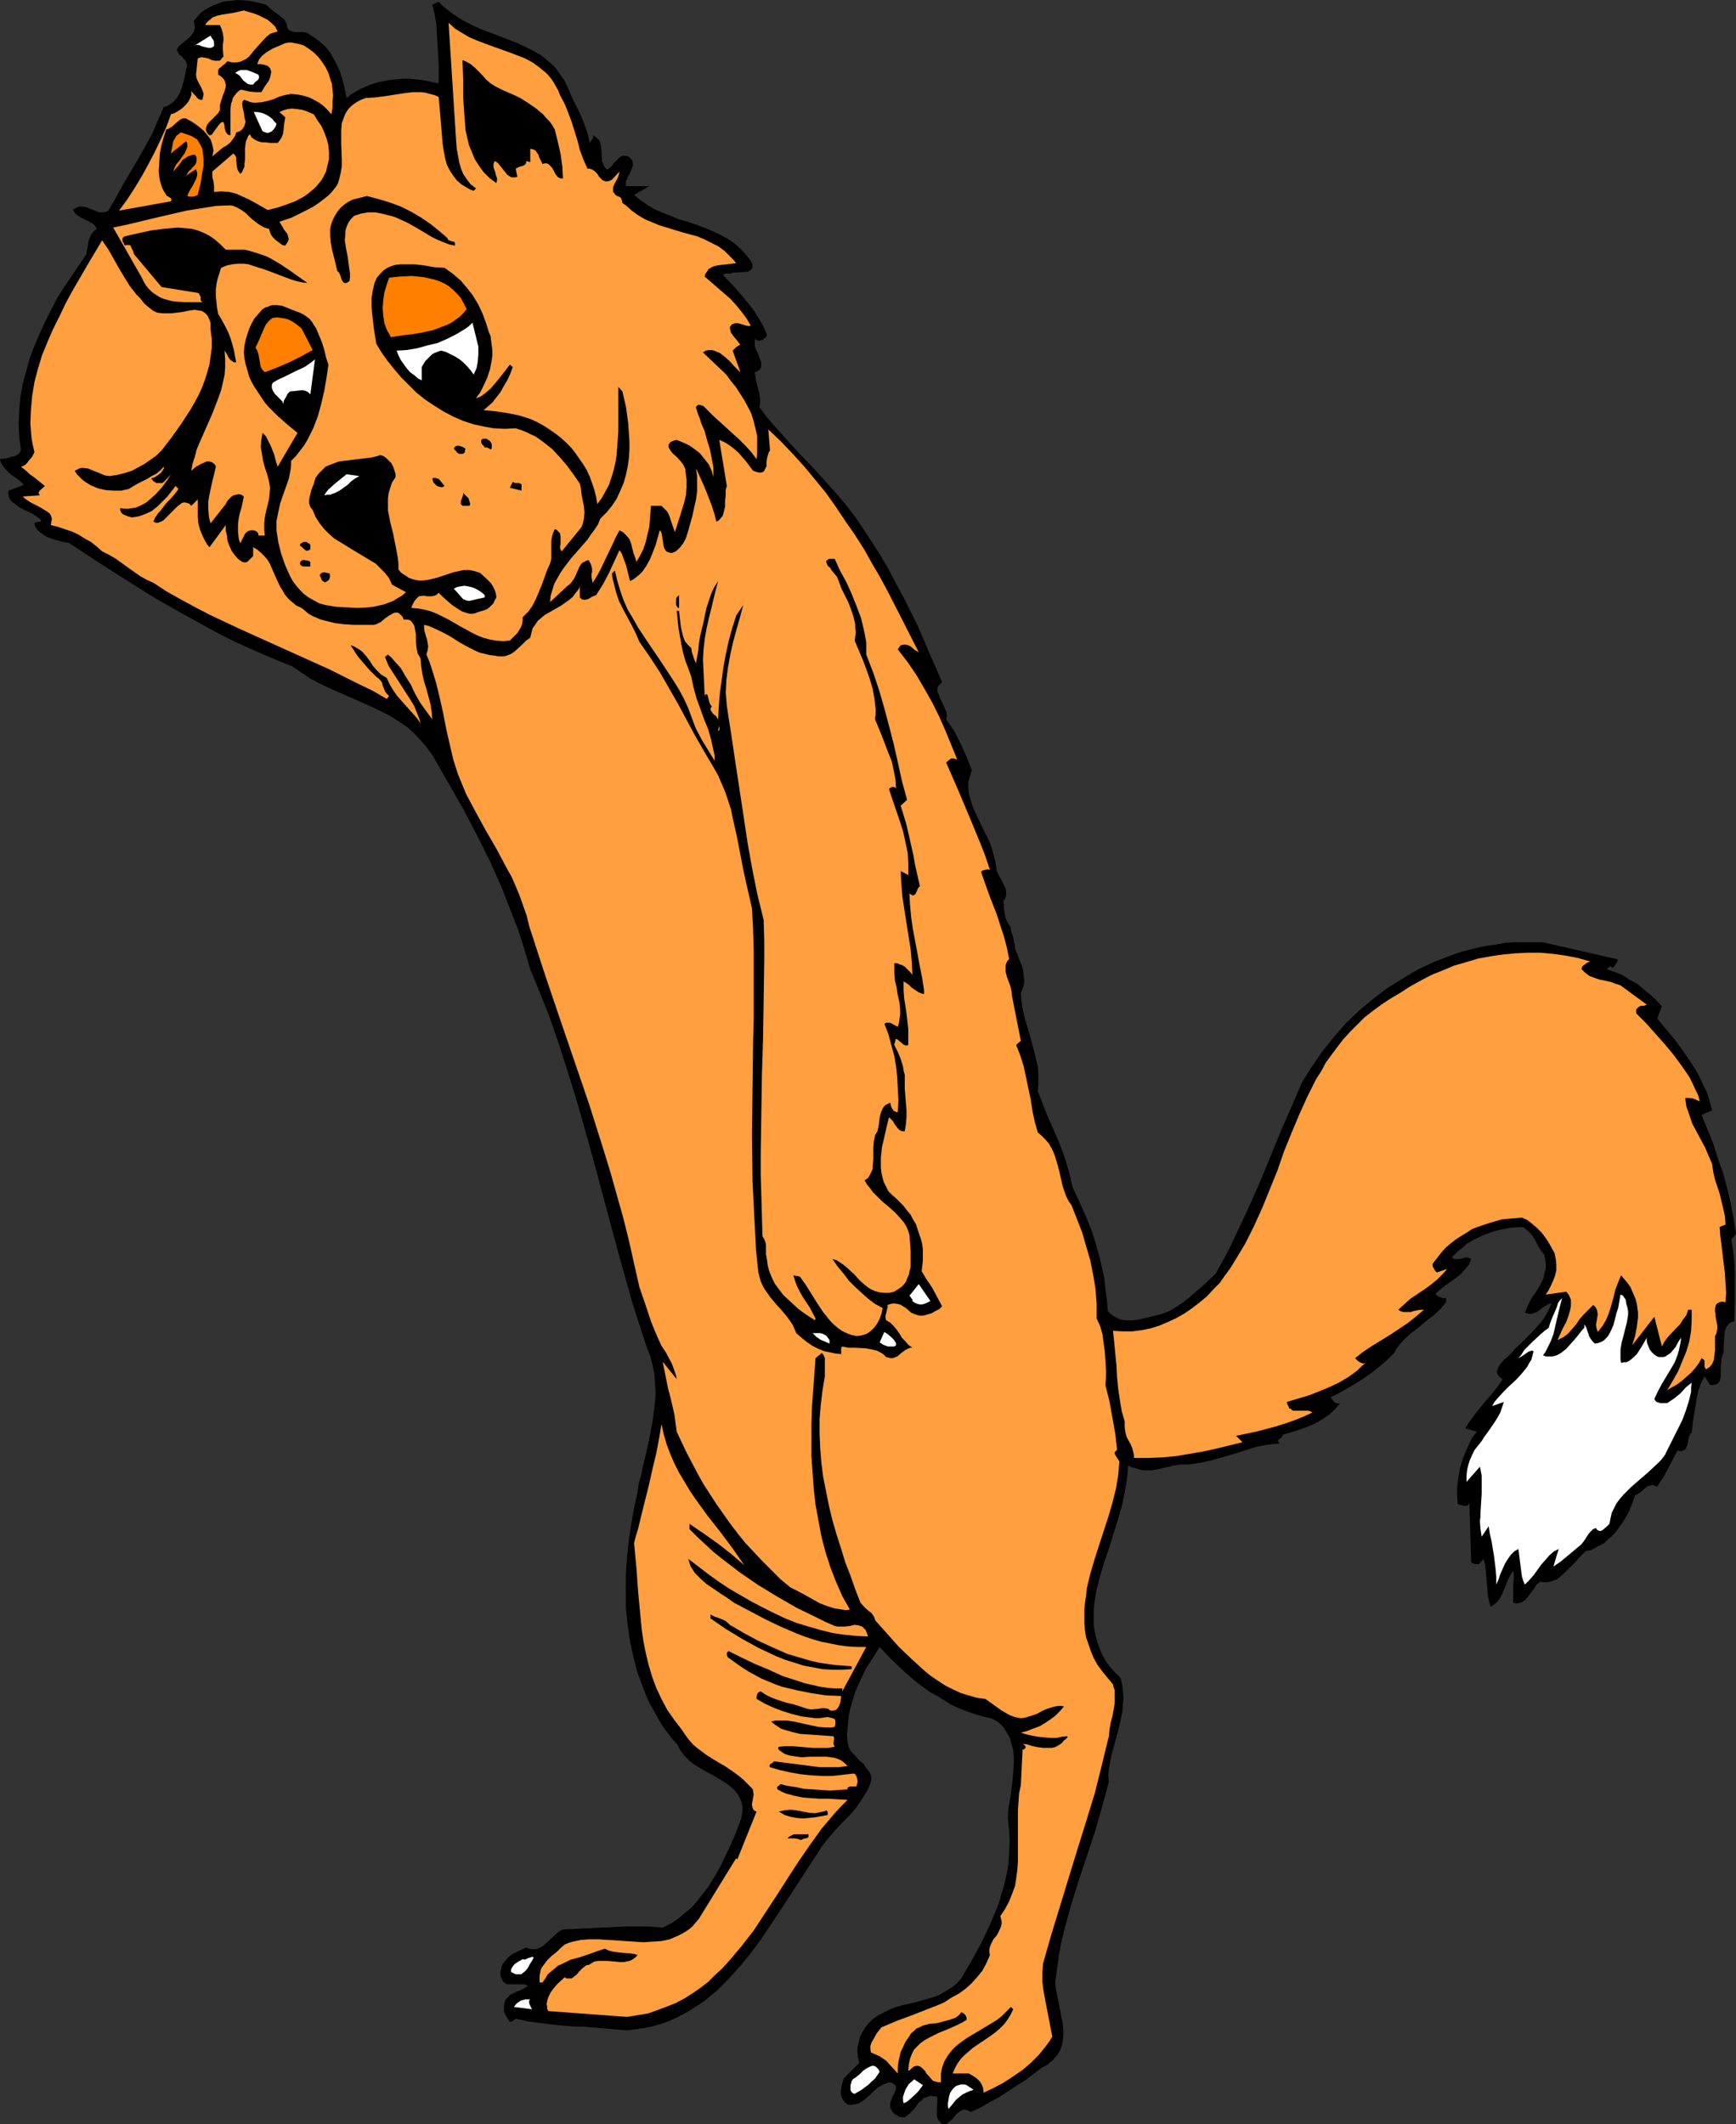 <?xml version="1.0" encoding="UTF-8" standalone="no"?>
<svg
   version="1.0"
   width="127.251mm"
   height="155.668mm"
   id="svg43"
   sodipodi:docname="Fox - Dramatic.wmf"
   xmlns:inkscape="http://www.inkscape.org/namespaces/inkscape"
   xmlns:sodipodi="http://sodipodi.sourceforge.net/DTD/sodipodi-0.dtd"
   xmlns="http://www.w3.org/2000/svg"
   xmlns:svg="http://www.w3.org/2000/svg">
  <rect width="100%" height="100%" fill="#333333" stroke="none"/>
  <sodipodi:namedview
     id="namedview43"
     pagecolor="#ffffff"
     bordercolor="#000000"
     borderopacity="0.25"
     inkscape:showpageshadow="2"
     inkscape:pageopacity="0.0"
     inkscape:pagecheckerboard="0"
     inkscape:deskcolor="#d1d1d1"
     inkscape:document-units="mm" />
  <defs
     id="defs1">
    <pattern
       id="WMFhbasepattern"
       patternUnits="userSpaceOnUse"
       width="6"
       height="6"
       x="0"
       y="0" />
  </defs>
  <path
     style="fill:#000000;fill-opacity:1;fill-rule:evenodd;stroke:none"
     d="m 79.512,6.948 v 0.485 l 0.162,0.485 0.323,0.323 0.162,0.162 0.808,0.323 0.97,0.162 h 2.101 l 0.808,0.162 0.485,0.162 0.323,0.323 1.131,0.646 1.131,0.808 1.131,0.97 0.97,0.808 0.808,0.97 0.808,1.131 0.646,1.131 0.646,1.131 1.131,2.424 0.808,2.424 0.646,2.585 0.485,2.585 1.293,-0.97 1.293,-0.808 1.454,-0.808 1.454,-0.646 1.616,-0.646 1.616,-0.485 1.616,-0.323 1.778,-0.323 1.616,-0.162 1.778,-0.162 h 1.778 l 1.778,0.162 1.616,0.162 1.778,0.323 1.454,0.323 1.616,0.323 v -5.171 l -0.323,-5.656 -0.162,-2.909 -0.162,-2.747 -0.485,-2.747 -0.646,-2.585 1.778,-0.808 0.97,0.97 1.131,0.97 2.101,1.616 2.263,1.454 2.424,1.293 2.424,1.131 2.586,0.97 5.01,1.939 2.586,0.97 2.424,1.131 2.263,1.131 2.263,1.293 1.939,1.616 0.97,0.808 0.97,0.97 0.808,1.131 0.808,1.131 0.808,1.131 0.646,1.293 1.778,4.04 1.939,3.878 0.808,1.939 0.808,2.101 0.646,2.101 0.485,2.101 0.323,-0.485 0.162,-0.323 0.162,-0.162 0.323,-0.485 v -0.323 l -0.162,-0.323 0.646,0.323 0.646,0.485 0.323,0.323 0.323,0.485 0.323,1.293 0.162,1.293 0.162,2.909 0.485,1.293 0.323,0.485 0.485,0.485 h 0.323 l 0.323,-0.162 0.808,-0.808 0.646,-0.808 0.808,-0.808 0.646,-0.646 0.485,-0.323 0.323,-0.162 h 0.485 0.485 l 0.646,0.162 0.485,0.323 0.323,0.485 0.323,0.323 0.162,0.808 v 0.646 l -0.323,0.808 -0.323,0.808 -0.323,0.808 -0.485,0.646 -0.162,0.808 -0.323,0.162 v 0.323 0.485 0.323 0.485 h 6.464 l -4.202,2.424 1.939,1.616 1.939,1.293 1.939,1.131 2.263,0.97 2.101,0.808 2.263,0.97 2.424,0.646 2.263,0.808 2.263,0.808 2.263,0.97 2.101,0.97 2.101,1.131 1.939,1.293 1.778,1.616 1.616,1.778 0.808,0.97 0.646,1.131 0.162,0.485 v 0.485 l -0.162,0.485 -0.162,0.323 -0.323,0.162 -0.323,0.323 -0.97,0.162 -2.424,0.162 h -0.97 l -0.97,0.323 h -0.485 -0.485 -0.485 l -0.162,0.162 -0.162,0.323 3.555,3.717 3.394,4.04 1.616,2.101 1.293,2.101 1.293,2.262 0.97,2.262 -0.162,0.323 -0.162,0.323 -0.485,0.323 -0.323,0.323 -0.485,0.162 -0.646,0.162 -0.485,-0.162 -0.646,-0.323 v 0.646 0.646 0.485 l 0.162,0.808 0.646,1.293 0.485,1.293 0.485,1.293 v 0.485 0.646 l -0.162,0.485 -0.323,0.485 -0.485,0.323 -0.808,0.323 0.162,1.131 0.162,1.131 0.646,2.585 0.323,1.131 0.162,1.293 v 1.293 l -0.162,1.131 1.778,2.424 1.939,2.262 3.879,4.363 3.879,4.201 3.879,4.04 2.909,3.232 2.909,3.232 2.747,3.232 2.586,3.393 2.424,3.555 2.424,3.717 2.263,3.555 2.263,3.878 1.939,3.717 2.101,3.878 3.879,7.756 3.394,7.918 3.394,7.756 -0.485,0.485 -0.485,0.485 -0.323,0.646 v 0.485 0.646 l 0.323,0.485 0.485,1.454 0.646,1.293 0.646,1.454 0.323,0.646 0.162,0.808 v 0.646 l -0.162,0.808 1.131,1.616 1.131,1.616 1.778,3.555 1.616,3.555 1.454,3.717 -0.485,1.616 -0.485,1.616 v 1.778 l 0.162,1.616 0.485,1.616 0.485,1.616 0.646,1.616 0.808,1.616 1.616,3.393 1.616,3.232 0.646,1.778 0.485,1.778 0.485,1.778 0.323,1.778 v 0.485 l 0.162,0.646 0.485,1.131 0.646,1.131 0.646,1.293 0.646,1.293 0.162,1.131 v 0.646 l -0.162,0.485 -0.162,0.646 -0.485,0.485 0.162,1.131 v 0.97 l 0.162,0.97 0.323,1.778 0.323,0.646 0.485,0.97 0.646,0.97 v 0.485 l 0.162,0.808 0.485,1.454 0.323,1.616 0.162,0.808 v 0.646 l 0.646,1.454 0.485,1.454 0.646,1.454 0.485,1.616 0.162,1.616 0.162,1.454 -0.323,1.616 -0.323,0.97 -0.323,0.646 0.162,1.939 0.162,1.616 0.808,3.555 0.97,3.232 0.97,3.393 0.808,3.232 0.808,3.393 0.162,1.616 v 1.778 1.616 l -0.162,1.778 2.586,6.625 2.909,6.625 1.293,3.232 1.131,3.393 0.97,3.393 0.808,3.555 1.939,4.04 1.778,4.04 1.616,4.04 1.293,4.201 1.131,4.201 0.97,4.363 0.485,4.525 0.323,2.262 0.162,2.424 0.646,0.646 0.808,0.646 0.808,0.485 0.97,0.485 0.808,0.162 0.97,0.162 h 2.101 l 1.939,-0.323 2.101,-0.485 1.939,-0.485 1.939,-0.485 2.101,-0.808 2.101,-1.293 1.939,-1.293 1.778,-1.454 3.555,-3.07 3.394,-3.232 3.555,-6.464 3.071,-6.464 3.071,-6.625 2.909,-6.625 5.495,-13.412 2.909,-6.625 2.909,-6.787 2.747,-4.363 2.909,-4.201 3.232,-4.04 3.232,-3.717 3.717,-3.555 3.879,-3.232 4.04,-3.07 2.101,-1.293 2.101,-1.293 2.101,-1.293 2.263,-1.293 2.101,-0.97 2.424,-1.131 4.687,-1.778 2.263,-0.808 2.424,-0.646 2.586,-0.646 2.424,-0.485 2.424,-0.323 2.586,-0.485 2.586,-0.162 h 2.586 2.586 2.747 l 20.524,4.686 0.162,0.162 v 0.323 l -0.323,0.646 -0.485,0.646 -0.485,0.646 -0.323,-0.162 -0.162,-0.162 -0.162,-0.162 -0.323,0.162 -0.808,0.646 2.263,0.808 2.101,0.808 1.939,1.293 2.101,1.131 1.778,1.454 1.778,1.454 1.778,1.616 1.616,1.778 v -0.162 l -1.293,3.555 4.848,5.817 2.263,3.07 2.101,3.07 1.939,3.07 1.616,3.393 0.808,1.616 0.646,1.778 0.485,1.778 0.485,1.778 -2.909,1.293 3.232,7.918 1.293,4.201 1.454,4.04 1.131,4.201 0.97,4.201 0.808,4.201 0.646,4.201 -1.293,1.616 0.485,2.909 0.323,3.07 0.162,2.909 v 2.747 5.494 l -0.162,5.494 -0.808,0.162 -0.485,0.323 -0.485,0.485 -0.323,0.485 -0.323,0.646 -0.162,0.485 -0.162,1.454 -0.162,3.07 v 1.454 l -0.485,1.293 -0.162,0.485 v 0.646 l -0.162,1.293 v 2.585 l -0.162,1.131 -0.162,0.485 -0.323,0.485 -0.323,0.323 -0.485,0.162 -0.646,0.162 h -0.808 l -1.616,-2.424 -0.97,1.939 -0.646,1.778 -0.485,2.101 -0.323,1.939 -0.646,3.878 -0.485,4.04 -0.323,0.162 -0.162,0.323 -0.323,0.808 -0.162,0.97 -0.162,0.97 -0.323,0.808 -0.162,0.323 -0.323,0.323 -0.323,0.162 -0.323,0.162 h -0.646 l -0.646,-0.162 -0.808,1.454 -0.646,1.293 -1.293,2.424 -1.293,2.424 -0.808,1.131 -0.808,1.293 -0.485,-0.162 -0.323,-0.162 -0.485,-0.162 -0.485,0.162 -0.808,0.162 -0.646,0.485 -1.454,1.293 -0.808,0.485 -0.646,0.323 -0.808,2.262 -0.97,2.424 -1.293,2.262 -1.616,2.262 -0.808,1.131 -0.97,0.97 -1.131,0.97 -0.97,0.97 -1.293,0.646 -1.131,0.646 -1.293,0.646 -1.454,0.323 -1.454,1.454 -1.454,1.616 -1.454,1.454 -1.454,1.454 -1.454,1.293 -0.646,0.485 -0.97,0.323 -0.808,0.323 -0.97,0.162 h -0.97 l -0.97,-0.162 -0.97,0.808 -0.646,1.131 -0.808,0.97 -0.808,1.131 -0.808,0.97 -0.97,0.646 -0.485,0.162 -0.646,0.162 h -0.646 l -0.646,-0.162 v -1.293 -1.131 -2.262 l 0.162,-2.101 v -1.131 l -0.162,-0.97 -0.808,1.293 -0.646,1.293 -0.485,1.293 -0.646,1.454 -0.485,1.293 -0.808,1.293 -0.485,0.646 -0.485,0.485 -0.646,0.485 -0.646,0.485 -0.323,-0.646 -0.162,-0.646 -0.323,-1.454 -0.162,-1.778 -0.162,-1.778 -0.323,-3.717 -0.162,-1.616 -0.485,-1.616 -0.646,0.808 -0.323,0.323 -0.323,0.323 h -0.485 -0.485 l -0.485,-0.162 -0.646,-0.323 -0.485,-16.805 v 0.485 l -0.323,0.323 -0.323,0.323 h -0.646 l -0.97,-0.162 -0.485,-0.162 -0.485,-0.162 -0.162,-2.262 v -2.424 l 0.323,-2.585 0.485,-2.747 0.808,-2.747 1.131,-2.585 1.131,-2.585 0.808,-1.131 0.808,-0.97 -3.232,-0.97 1.131,-1.778 1.293,-1.778 2.586,-3.232 2.747,-3.232 1.293,-1.616 1.293,-1.939 -0.646,-0.485 -0.485,-0.485 -0.323,-0.485 -0.162,-0.646 0.162,-0.485 0.162,-0.485 0.323,-0.646 0.323,-0.485 0.97,-1.131 1.131,-0.97 0.485,-0.485 0.485,-0.485 0.485,-0.485 0.323,-0.485 3.071,-2.909 2.909,-3.07 1.454,-1.616 1.131,-1.616 0.97,-1.778 0.808,-1.778 -0.808,0.162 -0.808,0.485 -0.808,0.485 -0.808,0.646 -0.97,0.646 -0.97,0.323 -0.485,0.162 h -0.646 l -0.485,-0.162 -0.646,-0.162 0.808,-1.939 0.97,-1.939 0.646,-0.97 0.646,-0.808 1.131,-1.939 0.97,-1.939 0.162,-1.131 0.323,-0.97 0.162,-1.131 v -0.97 l -0.162,-1.131 -0.323,-1.293 -0.808,-0.97 -0.646,-0.97 -1.131,-2.262 -0.646,-0.97 -0.808,-0.97 -0.97,-0.808 -0.485,-0.485 -0.646,-0.162 -2.747,0.162 -2.747,0.485 -2.586,0.646 -2.586,0.97 -2.424,1.131 -2.263,1.293 -0.97,0.97 -1.131,0.808 -0.97,0.97 -0.97,0.97 0.646,0.485 h 0.808 0.646 l 0.646,-0.162 1.293,-0.323 0.646,0.162 0.646,0.323 -0.323,0.808 -0.323,0.808 -1.131,1.293 -1.131,1.293 -1.454,1.131 -2.747,1.939 -1.454,1.131 -1.293,1.131 0.162,0.323 0.323,0.323 0.646,0.323 0.97,0.323 h 0.808 v 1.131 l -0.808,0.97 -0.808,0.97 -1.939,1.778 -2.101,1.616 -1.939,1.616 -2.101,1.616 -1.778,1.616 -1.616,1.778 -0.646,0.97 -0.646,1.131 -1.939,1.939 -2.101,1.778 -2.263,1.778 -2.263,1.616 -2.263,1.454 -2.263,1.293 -2.263,1.293 -2.263,1.131 0.485,0.646 0.485,0.646 0.485,0.323 h 0.323 l 0.485,0.162 0.485,-0.162 -0.808,0.808 -0.646,0.808 -1.778,1.616 -1.939,1.293 -1.939,1.131 -2.263,0.97 -2.263,0.808 -2.101,0.646 -2.263,0.646 -0.162,0.485 -0.162,0.162 -0.162,0.323 -0.323,0.162 -0.323,0.162 -0.162,0.323 v 0.323 l 0.162,0.162 0.323,0.323 -3.394,0.323 -3.232,0.646 -3.071,0.97 -3.071,0.97 -6.141,1.778 -3.071,0.646 -3.071,0.485 h -2.263 l -2.263,0.323 -0.97,0.323 -0.97,0.162 -2.101,0.485 -1.939,0.323 h -2.101 l -1.131,-0.162 -0.97,-0.323 -1.131,-0.323 -1.131,-0.485 -0.162,1.939 -0.162,1.778 -0.646,3.878 -0.808,3.717 -1.131,3.878 -2.424,7.756 -1.293,3.878 -1.131,3.717 -0.97,3.717 -0.646,3.878 -0.162,1.778 v 1.778 1.778 l 0.162,1.939 0.323,1.616 0.485,1.778 0.646,1.778 0.646,1.616 0.97,1.778 1.131,1.616 1.454,1.616 1.616,1.616 0.485,1.939 0.162,1.778 0.162,1.939 -0.162,1.778 -0.162,1.939 -0.323,1.616 -0.808,3.555 -0.97,3.555 -0.97,3.555 -0.323,1.778 -0.323,1.778 -0.162,1.778 0.162,1.778 -0.97,3.555 -0.97,3.555 -1.939,6.787 -2.263,6.787 -2.263,6.787 -2.101,6.787 -0.97,3.555 -0.97,3.555 -0.808,3.393 -0.646,3.555 -0.485,3.717 -0.485,3.555 0.162,1.616 0.323,1.616 0.646,3.232 0.646,3.393 0.323,1.616 0.162,1.616 v 1.454 l -0.162,1.616 -0.323,1.454 -0.485,1.293 -0.808,1.293 -1.131,1.293 -0.646,0.485 -0.646,0.646 -0.808,0.485 -0.97,0.485 -4.687,3.555 -2.586,1.616 -2.424,1.616 -2.586,1.616 -2.424,1.293 -2.424,1.454 -2.586,1.131 -0.808,-0.485 -0.646,-0.162 h -0.646 l -0.646,0.323 -0.646,0.485 -0.646,0.485 -0.97,1.293 -0.646,0.485 -0.485,0.485 -0.485,0.323 -0.485,0.162 h -0.646 l -0.485,-0.323 -0.323,-0.485 -0.323,-0.323 -0.323,-0.485 -0.162,-0.485 0.162,-5.333 -0.485,-0.323 h -0.485 l -0.97,-0.162 -0.808,0.323 -0.97,0.323 -0.646,0.646 -0.808,0.646 -1.293,1.778 -0.646,0.646 -0.646,0.646 -0.646,0.485 -0.646,0.485 h -0.808 l -0.808,-0.162 -0.485,-0.323 -0.485,-0.323 -0.485,-0.323 -0.485,-0.646 -0.323,-0.646 -0.162,-0.646 v -0.646 l 0.162,-0.646 0.485,-1.293 0.485,-0.97 0.485,-1.131 v -0.485 -0.323 l -0.162,-0.323 -0.485,-0.323 -0.485,-0.323 -0.808,-0.162 -0.808,0.323 -0.808,0.323 -1.454,0.808 -1.293,1.131 -1.131,1.131 -1.293,1.131 -1.293,0.808 -0.808,0.323 -0.808,0.162 -0.808,0.162 -0.97,-0.162 -0.808,-0.646 -0.646,-0.97 -0.323,-0.808 -0.162,-0.97 0.162,-0.97 0.162,-0.97 0.323,-1.131 0.323,-0.808 4.202,-4.201 -0.323,-1.454 -0.162,-1.454 v -1.454 l 0.323,-1.293 0.323,-1.454 0.646,-1.293 0.646,-1.131 0.97,-1.293 1.293,-1.293 1.616,-1.131 1.616,-0.808 1.616,-0.808 1.616,-0.646 1.778,-0.485 3.555,-0.808 3.394,-0.97 1.778,-0.485 1.616,-0.646 1.616,-0.97 1.616,-0.97 1.454,-1.131 1.293,-1.454 2.909,-5.009 2.747,-5.009 2.424,-5.171 1.131,-2.747 1.131,-2.747 0.808,-2.747 0.808,-2.747 0.646,-2.909 0.485,-2.909 0.162,-2.909 0.162,-2.909 -0.162,-3.232 -0.323,-3.07 v -1.454 l 0.162,-1.778 0.323,-1.778 0.323,-1.939 0.485,-4.04 0.162,-1.939 0.162,-2.101 v -2.101 l -0.162,-1.939 -0.485,-1.778 -0.485,-1.778 -0.97,-1.616 -0.485,-0.808 -0.485,-0.646 -0.646,-0.646 -0.808,-0.646 -0.808,-0.485 -0.97,-0.485 -2.263,-0.485 -2.263,-0.646 -2.263,-0.808 -2.101,-0.808 -2.101,-0.97 -3.879,-2.424 -2.101,-1.131 -3.717,-2.747 -3.555,-3.07 -3.394,-3.232 -3.232,-3.393 -1.939,3.07 -1.939,3.07 -1.454,3.07 -1.454,3.232 -0.97,3.232 -0.485,1.778 -0.323,1.616 -0.162,1.778 -0.162,1.778 -0.162,1.778 0.162,1.939 0.162,0.808 0.323,0.97 0.485,0.808 0.646,0.646 1.454,1.616 1.454,1.293 0.485,0.808 0.646,0.808 0.485,0.646 0.323,0.808 0.162,0.808 -0.162,0.97 -0.323,0.97 -0.485,1.131 -0.808,1.293 -0.808,1.293 -1.616,2.424 -1.939,2.262 -2.101,2.101 -1.939,2.101 -1.939,2.262 -1.778,2.262 -0.808,1.293 -0.808,1.293 -2.424,3.717 -2.424,3.717 -5.172,7.918 -2.586,3.878 -2.586,3.878 -2.909,3.878 -2.909,3.555 -3.071,3.393 -1.616,1.616 -1.616,1.616 -1.778,1.454 -1.778,1.454 -3.717,2.424 -1.939,1.131 -1.939,0.97 -2.101,0.97 -2.263,0.808 -2.263,0.646 -2.263,0.485 -2.424,0.323 -2.424,0.323 -3.717,-0.323 -3.879,-0.323 -3.879,-0.323 -4.04,-0.162 -3.879,-0.323 -3.879,-0.485 -3.879,-0.485 -3.717,-0.808 -0.808,0.646 -0.323,0.162 h -0.485 l -0.485,-0.646 -0.485,-0.808 -0.323,-0.646 -0.323,-0.808 v -0.646 -0.808 l 0.162,-0.808 0.323,-0.97 0.646,-0.646 0.646,-0.646 1.616,-0.808 1.616,-0.646 0.808,-0.485 0.808,-0.485 -0.485,-0.323 -0.485,-0.162 h -1.293 -1.131 -0.646 -0.485 -1.131 l -0.485,-0.162 -0.323,-0.323 -0.485,-0.323 -0.162,-0.485 -0.323,-0.646 -0.162,-0.808 v -0.808 l 0.162,-0.808 0.162,-0.646 0.323,-0.646 0.808,-0.97 0.808,-0.97 1.131,-0.808 1.293,-0.646 2.424,-1.131 0.808,0.323 0.97,0.162 h 0.808 l 0.646,-0.162 0.646,-0.323 0.646,-0.323 1.131,-0.97 2.263,-2.101 1.131,-0.97 0.485,-0.323 0.646,-0.323 3.879,-0.162 3.394,-0.162 6.626,-0.323 3.232,-0.162 h 3.394 3.555 l 3.555,0.323 2.263,-1.131 1.939,-1.293 1.778,-1.454 1.939,-1.616 1.616,-1.778 1.454,-1.939 1.454,-1.778 1.293,-2.101 1.293,-2.101 1.131,-2.101 2.101,-4.363 1.939,-4.363 1.616,-4.363 0.162,-0.97 0.162,-1.131 v -0.808 l -0.162,-0.808 -0.162,-0.808 -0.323,-0.808 -0.808,-1.454 -0.97,-1.131 -1.293,-1.131 -1.454,-0.97 -1.616,-0.97 -1.616,-0.97 -1.616,-0.808 -1.616,-0.97 -1.616,-0.97 -1.454,-1.131 -1.293,-1.293 -1.131,-1.454 -0.485,-0.808 -0.323,-0.808 -1.616,-1.778 -1.454,-1.939 -1.293,-1.778 -1.131,-1.939 -1.131,-2.101 -1.131,-1.939 -0.97,-2.101 -0.808,-2.101 -1.616,-4.363 -1.131,-4.363 -0.97,-4.363 -0.646,-4.686 -0.485,-4.525 v -4.686 -4.686 l 0.323,-4.686 0.485,-4.525 0.646,-4.525 0.808,-4.525 0.97,-4.363 0.323,-2.424 0.646,-2.262 0.485,-2.424 0.646,-2.585 1.131,-5.009 0.97,-5.171 0.323,-2.585 0.323,-2.585 0.162,-2.585 -0.162,-2.585 -0.162,-2.424 -0.485,-2.424 -0.646,-2.585 -0.97,-2.424 -2.101,-6.464 -2.101,-6.625 -3.717,-13.25 -3.555,-13.25 -3.555,-13.25 -3.717,-13.25 -1.939,-6.464 -2.101,-6.625 -2.101,-6.464 -2.263,-6.464 -2.586,-6.464 -2.586,-6.302 -1.131,-3.878 -1.131,-3.717 -1.293,-3.878 -1.454,-3.717 -2.909,-7.433 -3.232,-7.272 -3.555,-7.11 -3.717,-7.11 -3.879,-6.787 -3.879,-6.787 -0.808,-1.454 -0.97,-1.293 -0.97,-1.293 -0.97,-1.131 -2.101,-2.262 -2.101,-1.939 -2.424,-1.616 -2.586,-1.616 -2.586,-1.293 -2.747,-1.293 -5.495,-2.424 -5.495,-2.424 -2.747,-1.293 -2.747,-1.454 -2.424,-1.616 -2.586,-1.778 -4.04,-1.616 -4.202,-1.778 -4.04,-1.778 -3.879,-1.778 -3.879,-1.939 -3.879,-2.101 -7.596,-4.201 -7.596,-4.363 -7.434,-4.686 -7.596,-4.848 -7.596,-5.009 -1.454,-0.323 -1.454,-0.323 -1.616,-0.485 -1.454,-0.485 -1.293,-0.808 -1.131,-0.808 -0.485,-0.485 -0.323,-0.485 -0.323,-0.646 -0.162,-0.646 0.485,-0.323 h 0.485 l 0.646,-0.162 h 0.162 l 0.162,-0.323 -0.485,-0.485 -0.646,-0.485 -1.454,-0.97 -1.778,-0.808 -1.616,-0.808 -1.293,-0.97 -0.646,-0.485 -0.485,-0.485 -0.485,-0.646 -0.162,-0.646 -0.162,-0.646 0.162,-0.808 4.202,-1.616 L 5.818,133.474 4.848,132.666 2.747,131.212 1.778,130.242 0.97,129.273 0.323,128.303 0.162,127.819 0,127.172 0.808,127.011 H 1.616 l 1.616,-0.485 0.808,-0.162 0.646,-0.323 0.646,-0.485 0.485,-0.808 -0.485,-3.717 -0.162,-3.717 0.162,-3.717 0.323,-3.717 0.646,-3.555 0.97,-3.555 0.97,-3.555 1.293,-3.393 1.454,-3.393 1.454,-3.232 3.394,-6.625 1.939,-3.07 2.101,-3.07 4.04,-5.979 0.323,-1.939 0.323,-1.939 0.323,-0.808 0.485,-0.97 0.646,-0.808 0.808,-0.646 -0.646,-0.97 -0.808,-0.646 -0.97,-0.485 -1.939,-0.97 -0.808,-0.485 -0.808,-0.646 -0.646,-0.97 0.646,-0.485 0.646,-0.323 0.485,-0.162 h 0.808 l 1.131,0.162 1.131,0.485 1.293,0.485 1.131,0.485 h 0.646 0.646 l 0.646,-0.162 0.646,-0.323 1.939,-3.393 1.939,-3.555 4.202,-7.11 2.101,-3.717 1.939,-3.555 1.616,-3.717 1.616,-3.717 0.808,-0.162 0.646,-0.323 0.646,-0.485 0.646,-0.485 0.97,-1.131 0.808,-1.454 0.485,-1.454 0.485,-1.616 0.646,-3.07 0.162,-0.646 0.162,-0.323 -0.162,-0.808 -0.323,-0.808 -0.485,-0.485 -0.485,-0.646 -0.646,-0.485 -0.485,-0.646 -0.323,-0.808 0.646,-0.97 0.97,-0.808 0.97,-0.808 0.97,-0.808 0.808,-0.97 0.323,-0.485 0.162,-0.485 0.162,-0.646 V 7.11 L 53.816,6.464 53.654,5.817 54.624,4.686 55.594,3.555 56.725,2.747 57.856,2.101 59.149,1.454 60.442,0.97 61.735,0.485 63.028,0.323 64.482,0.162 65.775,0 l 2.747,0.162 2.586,0.485 2.586,0.646 1.616,1.454 1.778,1.293 0.808,0.646 0.808,0.646 0.485,0.808 z"
     id="path1" />
  <path
     style="fill:#ff9f3f;fill-opacity:1;fill-rule:evenodd;stroke:none"
     d="m 76.926,8.726 -1.131,0.323 -0.97,0.323 -0.808,0.646 -0.808,0.808 -1.454,1.616 -1.454,1.616 -1.293,1.616 -0.808,0.646 -0.97,0.485 -0.808,0.323 -0.97,0.162 h -1.131 l -1.293,-0.323 -0.323,0.323 -0.485,0.485 -0.485,0.323 -0.485,0.485 -0.485,0.323 -0.323,0.485 v 0.646 0.646 l 0.808,0.485 0.646,0.646 0.323,0.485 0.162,0.485 0.162,0.646 v 0.646 l -0.323,1.131 -0.485,1.293 -0.485,1.454 -0.323,1.131 v 0.646 0.808 l -0.485,0.808 -0.808,0.808 -0.808,0.808 -0.808,0.808 -0.646,0.808 -0.162,0.485 -0.162,0.485 v 0.485 l 0.162,0.485 0.323,0.485 0.485,0.485 0.646,-0.162 0.323,-0.485 0.808,-1.131 0.97,-1.293 0.485,-0.485 0.646,-0.162 0.162,0.485 0.162,0.646 v 0.485 l 0.162,0.646 0.162,0.485 0.323,0.485 0.323,0.323 0.646,0.162 v -1.616 -1.616 -1.939 -1.778 l 0.162,-1.778 0.323,-0.808 0.162,-0.808 0.97,-1.293 0.485,-0.485 0.646,-0.485 h 0.485 l 0.646,0.162 1.454,0.323 1.616,0.162 h 0.808 0.808 l 0.485,-0.808 0.485,-0.808 1.131,-1.616 0.323,-0.808 0.162,-0.808 0.162,-0.808 -0.323,-0.97 -0.646,-0.646 -0.97,-0.323 -0.97,-0.162 h -0.97 l 0.485,-1.293 0.808,-0.97 0.97,-0.808 0.97,-0.646 1.131,-0.646 1.131,-0.485 2.263,-0.97 0.808,-0.162 h 0.97 l 0.808,0.162 0.97,0.162 1.616,0.485 1.454,0.97 1.293,0.97 1.293,1.293 0.97,1.293 0.97,1.454 0.808,1.616 0.485,1.616 0.485,1.454 0.162,1.616 0.162,1.616 -0.162,1.616 v 1.778 l -0.323,1.778 -0.97,-1.131 -1.131,-1.131 -1.293,-0.97 -1.454,-0.808 -1.293,-0.646 -1.616,-0.485 -1.616,-0.323 -1.778,-0.162 -1.778,0.323 -1.616,0.485 -1.454,0.646 -1.616,0.485 -1.454,0.323 -1.616,0.162 h -0.97 l -0.808,-0.162 -0.808,-0.323 -0.97,-0.323 -0.323,0.485 -0.162,0.646 0.162,1.131 0.323,1.293 0.162,1.293 0.323,1.293 -0.162,0.485 -0.162,0.646 -0.323,0.485 -0.323,0.485 -0.646,0.485 -0.97,0.323 -0.162,0.485 -0.162,0.485 -0.646,0.97 -0.646,0.808 -0.97,0.808 -1.131,0.646 -1.939,1.616 -0.97,0.808 0.162,-0.808 0.162,-0.808 -0.162,-0.808 -0.162,-0.808 -0.485,-1.454 -0.97,-1.293 -0.97,-1.131 -1.131,-0.97 -1.293,-0.97 -1.293,-0.808 -0.646,-0.323 -0.485,-0.323 h -0.485 -0.485 l -0.646,0.323 -0.808,0.646 -1.454,1.293 -0.808,0.485 -0.323,0.162 -0.485,0.162 -0.646,1.939 -0.646,2.262 -0.485,2.424 -0.162,2.585 -0.162,2.424 0.162,1.293 0.162,1.131 0.323,1.131 0.323,0.97 0.485,0.97 0.646,0.97 v 0.162 l 0.323,0.162 0.485,0.323 0.323,0.162 0.162,0.162 0.162,0.323 -0.162,0.485 -14.383,2.585 2.263,-3.07 2.101,-3.232 1.939,-3.232 1.778,-3.232 1.778,-3.393 1.616,-3.393 1.616,-3.555 1.293,-3.555 0.97,-0.323 0.808,-0.485 0.808,-0.485 0.808,-0.646 0.808,-0.808 0.646,-0.808 0.485,-0.97 0.323,-0.808 v -1.131 l 0.646,0.808 0.646,0.646 0.323,0.485 0.485,0.323 0.323,0.162 h 0.646 l 0.162,-0.808 0.162,-0.808 -0.323,-0.97 -0.323,-0.808 -0.97,-1.778 -0.323,-0.808 -0.162,-0.97 0.485,-4.525 0.485,-0.162 0.485,-0.162 1.131,0.162 0.808,0.162 0.97,0.485 0.808,0.162 h 0.808 0.485 l 0.323,-0.162 0.323,-0.485 0.485,-0.485 -0.162,-2.101 v -1.131 l 0.162,-1.131 V 10.342 L 61.735,9.211 61.412,8.08 60.927,6.948 h -4.04 l 0.323,-0.646 0.485,-0.485 0.646,-0.485 0.485,-0.485 1.293,-0.485 1.454,-0.323 3.071,-0.485 1.454,-0.323 1.454,-0.323 2.747,0.808 1.293,0.485 1.293,0.646 1.293,0.646 1.131,0.97 0.97,0.97 z"
     id="path2" />
  <path
     style="fill:#ff9f3f;fill-opacity:1;fill-rule:evenodd;stroke:none"
     d="m 155.145,26.339 1.293,2.424 0.97,2.424 0.97,2.585 0.808,2.585 0.808,2.585 0.646,2.585 0.97,2.585 1.131,2.585 h 0.485 l 0.646,0.162 0.808,0.485 0.808,0.808 0.485,0.808 0.646,0.646 0.323,0.323 0.485,0.162 0.323,0.162 h 0.485 l 0.646,-0.162 0.646,-0.323 2.101,-2.262 -0.162,0.808 -0.323,0.97 -0.97,1.778 -0.323,0.808 v 0.808 0.485 l 0.323,0.323 0.323,0.485 0.485,0.323 0.485,0.162 0.323,0.162 0.323,0.323 0.162,0.485 0.162,0.808 0.485,0.323 0.485,0.323 1.616,1.454 1.778,1.293 1.939,1.131 1.939,0.808 1.939,0.808 2.101,0.646 2.101,0.646 2.101,0.646 4.202,1.131 1.939,0.808 1.939,0.97 1.939,0.97 1.778,1.293 1.616,1.616 0.808,0.808 0.808,0.97 -1.293,0.162 -1.293,0.162 -1.454,0.162 -1.293,0.162 -1.131,0.323 -1.131,0.646 -0.323,0.485 -0.323,0.485 -0.323,0.485 -0.162,0.646 3.555,3.07 3.555,3.07 1.616,1.778 1.454,1.778 1.454,1.939 1.131,1.939 -0.485,0.162 -0.808,-0.162 -1.616,-0.485 -0.646,-0.162 h -0.808 l -0.485,0.162 -0.323,0.162 -0.323,0.323 -0.323,0.485 0.162,0.808 0.162,0.646 0.808,1.131 0.97,1.131 0.808,1.131 -0.646,0.323 -0.485,0.323 -0.97,0.97 2.101,5.817 v 0.162 l -0.323,-0.323 -0.485,-0.485 -0.97,-0.97 -1.131,-1.293 -1.293,-1.131 -1.454,-1.131 -0.808,-0.323 -0.808,-0.323 -0.646,-0.162 h -0.808 l -0.808,0.162 -0.808,0.485 3.232,3.07 3.232,3.07 1.293,1.778 1.454,1.778 1.131,1.778 1.131,1.778 0.97,1.778 0.97,1.939 0.646,2.101 0.485,1.939 0.485,2.101 v 2.101 2.262 l -0.162,2.101 -1.454,-1.939 -1.616,-1.778 -1.778,-1.778 -1.778,-1.616 -3.555,-3.232 -1.778,-1.616 -1.616,-1.616 -0.323,-0.323 -0.485,-0.485 -0.323,-0.323 -0.485,-0.162 -0.485,-0.162 h -0.485 l -0.323,0.162 -0.323,0.485 0.646,2.101 0.485,1.131 0.323,1.131 0.97,2.262 0.646,2.424 0.808,2.585 0.485,2.424 0.485,2.585 v 2.747 l -0.485,-1.778 -0.808,-1.778 -1.131,-1.454 -1.293,-1.616 -1.454,-1.131 -1.616,-1.131 -1.778,-0.808 -1.616,-0.646 -0.646,0.162 -0.485,0.162 -0.646,0.323 -0.323,0.485 -0.162,0.323 v 0.485 l 0.323,0.646 0.323,0.485 0.485,0.646 1.293,1.131 1.131,1.293 0.485,0.646 0.323,0.646 0.323,0.646 v 0.485 l 0.162,1.293 0.162,1.131 v 2.101 l -0.162,2.101 -0.485,2.101 -1.293,4.201 -1.293,4.04 -0.646,-1.778 -0.646,-1.939 -0.323,-0.97 -0.485,-0.97 -0.808,-0.808 -0.808,-0.808 h -2.909 l -0.162,1.939 -0.162,2.101 -0.162,1.939 -0.485,1.939 -0.485,2.101 -0.646,1.939 -0.97,1.939 -0.97,1.616 -0.323,-1.131 -0.485,-1.293 -0.646,-2.585 -0.485,-1.293 -0.808,-0.97 -0.808,-0.808 -0.485,-0.323 -0.646,-0.323 -0.97,1.778 -0.808,1.778 -1.778,3.717 -1.778,3.717 -0.97,1.778 -1.131,1.778 -0.162,-0.808 -0.162,-0.808 v -0.808 l 0.162,-0.646 v -0.808 l -0.162,-0.808 -0.323,-0.808 -0.485,-0.808 -0.646,0.162 -0.485,0.323 -0.485,0.162 -0.485,0.485 -0.485,0.808 -0.485,1.131 -0.485,1.131 -0.485,0.97 -0.808,1.131 -0.485,0.485 -0.485,0.323 -4.848,4.525 0.162,-1.778 0.485,-1.616 0.485,-1.616 0.808,-1.454 0.808,-1.454 0.97,-1.454 2.101,-2.747 1.131,-1.293 1.131,-1.293 2.263,-2.585 0.97,-1.454 0.97,-1.293 0.97,-1.454 0.646,-1.616 1.778,-1.778 1.454,-1.778 1.293,-1.939 0.97,-2.101 0.97,-2.262 0.646,-2.262 0.485,-2.262 0.323,-2.262 0.162,-2.424 v -2.424 l -0.162,-2.424 -0.162,-2.424 -0.323,-2.424 -0.323,-2.262 -0.485,-2.101 -0.485,-2.101 -1.131,-1.293 v 1.939 10.342 l -0.323,4.525 -0.162,2.101 -0.323,2.101 -0.485,2.101 -0.646,2.101 -0.646,1.939 -0.97,1.778 -0.97,1.778 -1.293,1.778 -0.323,-1.939 -0.485,-1.939 -0.646,-1.939 -0.646,-1.778 -0.808,-1.778 -0.97,-1.616 -1.131,-1.616 -1.131,-1.616 -1.131,-1.454 -1.454,-1.454 -1.454,-1.293 -1.454,-1.131 -1.616,-1.131 -1.778,-1.131 -1.778,-0.97 -1.778,-0.808 -3.071,-0.97 -3.232,-0.646 -3.232,-0.485 -3.394,-0.323 1.131,-0.97 1.293,-1.131 1.131,-1.454 1.131,-1.454 0.97,-1.778 0.97,-1.616 0.808,-1.778 0.646,-1.778 -0.808,-0.646 -2.101,2.747 -2.101,2.585 -1.131,1.293 -1.293,1.131 -1.293,0.97 -1.454,0.646 0.485,-0.808 0.646,-0.808 0.97,-1.939 0.97,-2.101 0.808,-2.424 0.485,-2.585 0.162,-1.293 v -1.293 l -0.162,-1.454 -0.162,-1.131 -0.162,-1.454 -0.485,-1.131 -0.808,-2.585 -0.97,-2.585 -1.131,-2.424 -1.454,-2.424 -1.616,-2.101 -1.778,-2.101 -2.263,-1.939 -1.131,-0.808 -1.131,-0.808 -2.747,-0.162 -2.747,-0.485 -2.747,-0.323 h -2.747 -1.293 l -1.293,0.162 -1.131,0.323 -1.131,0.485 -0.97,0.646 -0.97,0.97 -0.97,1.131 -0.646,1.454 -0.485,2.101 -0.323,2.101 v 2.262 l 0.162,2.101 0.485,4.201 0.323,1.939 0.323,2.101 1.454,2.424 1.616,2.262 1.939,2.424 1.939,2.262 2.101,2.101 2.101,2.101 2.424,1.939 2.424,1.616 2.586,1.616 2.747,1.454 2.586,1.131 2.909,0.97 2.909,0.646 2.747,0.485 3.071,0.162 3.071,-0.162 1.454,0.485 1.293,0.485 1.293,0.646 1.454,0.646 1.131,0.808 1.131,0.808 2.424,1.939 2.101,2.262 1.939,2.262 1.778,2.424 1.778,2.585 0.323,1.454 0.162,1.616 0.646,3.232 0.162,1.616 -0.162,1.778 -0.323,1.454 -0.323,0.808 -0.485,0.646 -5.01,6.14 -0.162,-0.162 -0.162,-0.323 -0.162,-0.646 0.162,-0.97 v -0.97 -0.97 l -0.162,-0.97 -0.323,-0.323 -0.323,-0.323 -0.323,-0.323 -0.485,-0.162 -0.485,1.131 -0.323,1.131 -0.162,1.131 v 1.293 2.424 1.131 l -0.323,1.293 -0.808,1.778 -1.454,4.04 -0.808,1.939 -0.808,1.939 -0.97,1.939 -1.131,1.616 -0.808,0.808 -0.808,0.808 v 0.97 l -0.162,0.97 -0.323,0.808 -0.485,0.808 -0.485,0.808 -0.646,0.646 -1.454,1.454 -1.939,0.162 -1.939,-0.162 -1.778,-0.323 -1.778,-0.485 -1.616,-0.646 -1.616,-0.808 -3.232,-1.778 -3.071,-1.778 -1.616,-0.808 -1.616,-0.808 -1.616,-0.646 -1.778,-0.485 -1.778,-0.323 -1.939,-0.162 0.323,-0.808 0.485,-0.97 0.646,-0.808 0.646,-0.646 1.454,-0.162 0.808,0.162 h 0.646 0.646 l 0.808,-0.162 0.646,-0.323 0.485,-0.485 1.131,1.131 1.293,1.131 1.293,1.131 1.454,0.97 1.293,0.808 1.454,0.485 0.808,0.162 h 0.646 l 0.808,-0.162 0.808,-0.323 1.616,-0.485 0.808,-0.323 0.646,-0.485 0.485,-0.485 0.646,-0.646 0.323,-0.808 0.485,-0.808 -0.162,-1.131 -0.323,-0.97 -0.485,-0.97 -0.485,-0.808 -1.616,-1.616 -1.454,-1.293 -1.454,-0.485 -1.616,-0.323 h -1.454 l -1.454,0.323 -1.454,0.323 -1.454,0.485 -1.454,0.485 -1.454,0.485 -1.293,0.323 -1.454,0.323 -1.293,0.162 h -1.293 l -1.454,-0.323 -1.293,-0.485 -0.646,-0.485 -0.808,-0.485 -0.646,-0.485 -0.646,-0.808 v -1.616 l -0.162,-1.616 -0.646,-3.393 -0.646,-3.232 -0.808,-3.232 -0.323,-1.616 -0.323,-1.616 v -1.616 -1.616 l 0.162,-1.454 0.485,-1.616 0.485,-1.454 0.97,-1.454 v -0.97 l -0.323,-0.97 -0.323,-0.97 -0.485,-0.97 -0.646,-0.646 -0.646,-0.646 -0.808,-0.646 -0.97,-0.323 -0.97,0.323 -1.293,0.323 -2.586,0.323 -2.747,0.323 -2.586,0.323 -1.293,0.162 -1.293,0.485 -1.293,0.485 -1.131,0.485 -0.97,0.97 -0.97,0.97 -0.808,1.131 -0.485,1.616 -0.646,1.616 -0.485,1.939 -0.162,0.97 v 0.97 l 0.323,0.97 0.646,0.808 0.808,1.939 1.131,1.778 1.293,1.616 1.293,1.293 1.454,1.293 1.616,0.97 3.394,2.101 1.616,0.97 1.616,0.97 1.616,0.97 1.616,0.97 1.293,1.293 1.293,1.293 1.131,1.454 0.808,1.778 3.879,2.101 -1.131,0.97 -1.131,0.646 -1.293,0.808 -1.293,0.485 -1.293,0.485 -1.454,0.323 -1.454,0.323 -1.454,0.162 -2.909,0.162 -2.909,-0.162 -3.071,-0.162 -2.909,-0.485 -1.778,-0.485 -1.454,-0.808 -1.454,-0.808 -1.293,-0.97 -1.131,-1.131 -0.97,-1.131 -0.97,-1.293 -0.808,-1.454 -0.646,-1.454 -0.646,-1.454 -1.131,-3.232 -0.808,-3.232 -0.485,-3.232 v -1.293 -1.293 l 0.485,-2.424 0.485,-2.262 0.808,-2.424 0.808,-2.262 0.808,-2.262 0.485,-2.424 0.162,-1.293 v -1.293 l 1.293,-1.293 1.131,-1.454 1.131,-1.454 0.97,-1.616 0.808,-1.616 0.808,-1.616 1.293,-3.393 0.97,-3.555 0.808,-3.555 0.646,-3.717 0.485,-3.393 L 90.34,99.055 89.855,96.955 89.209,94.854 88.401,92.915 87.592,90.976 86.946,90.006 86.461,89.198 85.815,88.39 85.007,87.744 84.037,87.098 83.067,86.613 80.482,85.643 79.35,85.159 78.057,84.674 76.765,84.512 h -1.293 l -0.646,0.162 -0.646,0.323 -0.646,0.162 -0.808,0.485 -1.131,1.293 -1.131,1.293 -0.808,1.454 -0.646,1.454 -0.485,1.454 -0.485,1.616 -0.323,1.616 -0.162,1.778 0.162,1.616 0.323,1.616 0.485,1.616 0.485,1.778 0.646,1.454 0.808,1.454 0.97,1.454 0.97,1.454 0.97,1.454 1.131,1.293 2.424,2.424 2.747,2.424 2.747,2.262 -5.495,9.372 -0.323,-0.97 -0.323,-1.131 -0.323,-1.293 -0.97,-2.424 -0.646,-1.293 -0.646,-1.293 -0.97,-0.97 -0.162,0.97 -0.162,0.97 -0.162,1.939 0.323,1.939 0.323,1.939 0.485,1.778 0.646,1.939 0.485,1.778 0.323,1.939 -0.162,1.778 -0.162,1.616 -0.808,3.232 -0.323,1.616 -0.162,1.616 v 1.778 l 0.162,1.616 h -1.778 v -0.485 l -0.323,-0.485 -0.485,-0.323 -0.485,-0.162 h -0.808 l -0.646,0.162 -0.485,0.323 -0.485,0.485 -0.646,1.293 -0.646,1.293 -0.323,-0.808 -0.162,-0.808 -0.162,-1.778 v -1.616 l 0.162,-1.616 0.323,-1.616 0.485,-1.616 0.323,-1.454 0.323,-1.616 -0.646,-0.485 -0.808,-0.162 -0.646,0.162 -0.808,0.162 -0.646,0.485 -0.646,0.646 -0.485,0.646 -0.323,0.646 -4.202,5.332 -0.323,-1.131 -0.162,-0.97 -0.162,-1.939 v -1.939 l 0.323,-1.939 0.808,-3.717 0.485,-1.939 0.485,-2.101 -0.162,-0.485 -0.323,-0.323 -0.646,-0.485 -0.646,-0.162 h -0.808 l -0.646,0.323 -0.808,0.323 -0.808,0.485 -0.646,0.323 -1.293,1.131 0.323,-1.939 0.646,-1.939 0.485,-1.939 0.808,-1.939 1.778,-4.04 1.778,-4.04 1.616,-4.201 0.808,-2.262 0.485,-2.101 0.485,-2.101 0.162,-2.262 v -2.101 l -0.162,-2.424 0.323,0.485 0.323,0.485 0.485,0.97 0.485,0.646 0.485,0.323 0.485,0.323 h 0.646 l -0.323,-1.616 -0.323,-1.778 -0.485,-1.778 -0.485,-1.616 -0.646,-1.616 -0.808,-1.616 -0.97,-1.778 -0.97,-1.616 -0.323,-1.778 -0.162,-1.616 -0.162,-1.616 v -1.616 l 0.162,-1.454 0.323,-1.616 0.485,-1.454 0.485,-1.616 1.616,-0.646 1.454,-0.323 1.616,-0.162 h 1.454 l 1.454,0.162 1.454,0.485 3.071,0.97 5.98,2.262 1.293,0.485 1.616,0.485 1.454,0.323 1.454,0.162 -5.01,-3.555 -2.424,-1.616 -2.747,-1.616 -1.293,-0.646 -1.454,-0.485 -1.454,-0.485 -1.616,-0.485 -1.454,-0.323 h -1.616 -1.778 -1.778 l -1.454,-1.454 -1.454,-1.293 -1.616,-1.131 -1.616,-0.808 -1.616,-0.646 -1.778,-0.485 -1.778,-0.162 -1.939,-0.162 -1.778,0.162 -1.939,0.162 -3.717,0.485 -3.717,0.808 -3.555,0.808 -0.485,0.323 -0.162,0.323 v 0.323 0.323 l 0.323,0.646 0.162,0.323 0.162,0.323 0.323,-0.162 h 0.323 0.646 l 0.323,0.162 0.162,0.485 0.485,0.97 0.162,0.485 0.162,0.485 7.596,9.049 10.02,1.616 0.323,0.162 0.162,0.323 0.323,0.646 v 0.808 l 0.162,0.323 0.323,0.323 H 53.654 51.392 L 48.806,83.543 47.513,83.381 46.382,83.058 45.251,82.735 44.119,82.25 43.15,81.604 42.18,80.957 41.21,79.988 40.402,79.018 39.756,77.887 39.11,76.594 31.352,63.021 l 3.879,-0.808 4.04,-0.97 4.04,-0.97 4.202,-0.97 4.202,-0.97 4.04,-0.646 4.04,-0.646 4.04,-0.162 0.808,0.162 0.808,0.323 1.454,0.808 1.131,0.808 1.131,1.131 1.131,0.97 1.293,0.97 1.293,0.808 0.808,0.323 0.808,0.162 0.323,0.97 0.323,0.808 0.485,0.646 0.646,0.646 0.646,0.485 0.646,0.485 0.646,0.485 0.808,0.162 0.323,-0.485 0.323,-0.485 0.162,-0.323 0.162,-0.485 -0.162,-0.808 -0.323,-0.808 -0.646,-0.808 -0.323,-0.485 -0.162,-0.323 -0.485,-0.808 -0.485,-0.808 3.394,-1.131 1.616,-0.808 1.616,-0.808 1.616,-0.808 1.454,-0.808 1.616,-1.131 1.454,-1.131 0.808,-0.646 0.808,-0.808 0.646,-0.808 0.646,-0.808 0.485,-0.808 0.323,-0.97 0.485,-1.939 0.323,-1.939 v -1.939 l -0.162,-4.201 v -3.878 l 0.162,-1.939 0.646,-1.778 0.323,-0.808 0.485,-0.808 0.485,-0.646 0.646,-0.646 0.808,-0.646 0.97,-0.646 0.97,-0.485 1.293,-0.485 2.586,-0.162 2.586,-0.323 5.172,-0.808 2.586,-0.323 h 2.586 l 1.131,0.162 1.131,0.323 1.293,0.323 1.131,0.485 0.162,1.778 0.162,1.778 0.323,3.878 0.323,3.878 0.162,1.939 0.323,1.939 0.323,1.778 0.485,1.778 0.808,1.616 0.97,1.454 0.97,1.293 1.293,1.131 0.808,0.485 0.808,0.485 0.808,0.485 0.97,0.323 0.646,-0.646 -0.808,-0.646 -0.646,-0.485 -1.131,-1.454 -0.97,-1.454 -0.646,-1.616 -0.485,-1.778 -0.323,-1.778 -0.323,-1.778 -0.162,-2.101 -2.101,-32.803 1.778,1.616 2.101,1.293 1.939,1.131 2.263,0.97 4.363,1.616 4.525,1.616 2.101,0.808 2.101,0.808 2.101,1.131 1.778,1.293 1.778,1.454 0.808,0.808 0.808,0.97 0.646,0.97 0.646,1.131 0.646,1.131 z"
     id="path3" />
  <path
     style="fill:#ffffff;fill-opacity:1;fill-rule:evenodd;stroke:none"
     d="m 59.311,12.766 -0.485,0.323 -0.323,0.162 H 57.695 L 57.048,13.089 56.24,12.927 54.947,12.443 h -0.646 l -0.646,0.323 4.687,-2.909 0.323,0.646 0.485,0.646 0.162,0.808 v 0.485 z"
     id="path4" />
  <path
     style="fill:#000000;fill-opacity:1;fill-rule:evenodd;stroke:none"
     d="m 137.207,23.915 2.263,1.131 2.263,0.97 2.424,1.131 2.263,1.454 2.101,1.454 1.939,1.616 0.808,0.97 0.97,0.97 0.808,1.131 0.646,1.131 0.808,3.232 0.808,3.555 0.485,3.555 0.162,3.232 h -0.485 l -0.485,-0.162 -0.323,-0.162 -0.323,-0.323 -0.485,-0.646 -0.485,-0.97 -0.485,-0.808 -0.646,-0.646 -0.323,-0.323 -0.485,-0.162 h -0.485 l -0.646,0.162 -0.323,-0.646 -0.646,-1.293 -0.162,-0.646 -0.485,-0.646 -0.323,-0.485 -0.646,-0.323 -0.808,-0.162 v 3.717 l -1.131,-0.323 v 0.485 l -0.162,0.323 -0.323,0.323 -0.323,0.162 -1.131,0.323 -0.97,0.485 0.485,2.262 -0.646,0.162 h -0.485 -0.485 l -0.323,-0.162 -0.808,-0.485 -0.646,-0.808 -0.646,-0.808 -0.646,-0.808 -0.646,-0.808 -0.808,-0.646 -0.323,0.323 -0.162,0.485 v 0.808 l 0.162,0.646 0.323,0.808 0.162,0.808 0.323,0.808 v 0.646 l -0.162,0.808 -1.939,-1.454 -1.616,-1.616 -1.293,-1.778 -1.131,-1.778 -0.808,-1.939 -0.808,-1.939 -0.485,-2.101 -0.485,-2.101 -0.162,-2.262 -0.162,-2.101 -0.323,-4.686 V 24.562 22.138 L 128.156,17.29 v -0.646 l 1.131,0.485 1.131,0.646 1.131,0.97 2.101,2.101 0.97,1.131 1.293,1.131 z"
     id="path5" />
  <path
     style="fill:#ffffff;fill-opacity:1;fill-rule:evenodd;stroke:none"
     d="m 71.593,20.684 0.162,0.485 v 0.323 l -0.162,0.485 -0.323,0.323 -0.646,0.485 -0.485,0.646 h -0.808 l -0.646,-0.162 -0.646,-0.485 -0.646,-0.485 -0.97,-1.293 -0.646,-0.485 -0.646,-0.323 0.808,-0.485 0.646,-0.323 h 0.97 0.808 l 1.778,0.646 z"
     id="path6" />
  <path
     style="fill:#ff9f3f;fill-opacity:1;fill-rule:evenodd;stroke:none"
     d="m 86.946,31.672 0.97,1.616 1.131,1.616 0.808,1.778 0.646,1.778 0.485,1.778 0.162,1.939 v 1.939 l -0.485,1.939 -0.323,1.454 -0.646,1.293 -0.646,1.131 -0.808,0.97 -0.97,1.131 -0.97,0.808 -0.97,0.808 -1.131,0.808 -2.424,1.293 -2.586,0.97 -2.424,0.808 -2.586,0.646 -3.394,-1.939 -1.778,-0.97 -1.778,-0.808 -1.778,-0.808 -1.939,-0.485 -2.101,-0.162 -2.101,0.162 v -0.808 -0.646 l -0.162,-1.454 -0.323,-1.293 v -0.808 -0.646 l 5.818,-5.009 0.485,0.485 0.323,0.646 v 0.646 l 0.162,1.778 0.162,0.808 0.323,0.646 0.485,0.646 0.485,-0.485 0.323,-0.808 0.323,-0.646 v -0.646 l 0.162,-1.454 v -2.909 l 0.162,-1.454 0.162,-0.808 0.323,-0.646 0.162,-0.485 0.485,-0.646 0.323,0.485 0.162,0.323 0.808,0.646 0.97,0.485 1.131,0.323 h 1.131 l 1.131,0.162 h 2.101 l 0.646,-0.808 0.485,-0.808 0.323,-0.808 0.162,-0.97 0.162,-1.778 0.323,-1.939 -1.616,-1.454 1.131,-0.485 1.131,-0.323 1.293,-0.162 1.293,0.162 1.293,0.162 1.131,0.323 1.131,0.485 z"
     id="path7" />
  <path
     style="fill:#ffffff;fill-opacity:1;fill-rule:evenodd;stroke:none"
     d="m 76.603,34.257 -0.162,0.646 -0.323,0.485 -0.323,0.485 -0.485,0.485 -0.646,0.323 -0.485,0.162 -0.646,-0.162 -0.808,-0.323 -2.424,-5.333 h 0.97 l 0.97,0.162 0.97,0.323 0.646,0.323 0.808,0.485 0.808,0.646 0.485,0.646 z"
     id="path8" />
  <path
     style="fill:#ff7f00;fill-opacity:1;fill-rule:evenodd;stroke:none"
     d="m 56.079,41.206 0.162,1.454 0.162,1.616 v 1.616 l -0.323,1.616 -0.485,3.232 -0.808,3.232 -0.323,0.162 -0.323,0.162 -0.808,0.162 h -0.808 l -0.646,-0.162 0.323,-0.808 0.485,-0.97 0.646,-0.97 0.485,-0.97 0.485,-0.97 0.323,-0.97 v -0.808 l -0.162,-0.485 -0.162,-0.485 -2.747,1.778 0.485,-0.808 0.485,-0.646 0.485,-0.323 0.162,-0.323 0.646,-0.646 0.485,-0.646 0.162,-0.808 v -0.323 -0.485 l -0.162,-0.323 -0.323,-0.485 -0.97,0.162 -0.97,0.323 -0.646,0.485 -0.808,0.485 -1.131,1.616 -1.454,1.616 0.162,-0.485 0.162,-0.485 0.485,-0.97 0.808,-0.97 0.808,-1.131 0.808,-1.131 0.485,-1.131 0.162,-0.485 v -0.485 -0.485 l -0.323,-0.646 -4.202,3.393 0.323,-1.616 0.323,-1.778 0.485,-0.808 0.323,-0.646 0.646,-0.485 0.646,-0.485 1.939,0.646 0.97,0.323 0.808,0.485 0.808,0.485 0.485,0.808 0.485,0.808 z"
     id="path9" />
  <path
     style="fill:#000000;fill-opacity:1;fill-rule:evenodd;stroke:none"
     d="m 123.955,65.929 0.162,0.485 0.323,0.162 0.485,0.162 0.323,0.162 h 0.485 l 0.162,0.162 0.162,0.323 v 0.323 0.323 l -1.616,-0.323 -1.616,-0.646 -1.616,-0.646 -1.616,-0.808 -1.616,-0.97 -1.616,-0.97 -3.394,-1.939 -1.778,-0.808 -1.778,-0.808 -1.778,-0.485 -1.939,-0.485 -1.778,-0.323 h -1.939 l -1.939,0.323 -1.939,0.646 -0.97,0.97 -0.646,0.97 -0.485,1.131 -0.323,1.131 v 1.131 l -0.162,1.293 0.323,2.262 0.485,2.424 0.323,2.424 0.323,2.262 v 0.97 l -0.162,1.131 -0.323,0.162 -0.485,0.323 h -0.323 -0.323 l -0.162,-0.162 -0.162,-0.162 -0.323,-0.485 -0.485,-1.454 -0.323,-0.646 -0.485,-0.485 -0.485,-2.101 -0.485,-1.939 -0.485,-1.939 -0.162,-0.97 -0.162,-0.808 -0.162,-1.939 v -1.778 l 0.162,-0.97 0.323,-0.97 0.323,-0.808 0.485,-0.97 0.808,-1.293 0.808,-0.97 1.131,-0.97 0.97,-0.646 1.293,-0.646 1.293,-0.323 1.293,-0.323 1.293,-0.323 3.071,0.808 3.232,0.97 3.071,1.131 2.909,1.454 2.747,1.616 2.586,1.778 2.424,1.939 z"
     id="path10" />
  <path
     style="fill:#ff9f3f;fill-opacity:1;fill-rule:evenodd;stroke:none"
     d="m 42.503,86.128 1.131,0.485 1.293,0.162 h 1.293 1.293 l 2.747,-0.323 2.424,-0.485 1.293,-0.162 0.97,0.162 0.97,0.162 0.808,0.485 0.646,0.646 0.323,0.485 0.162,0.485 0.323,0.646 0.162,0.808 v 0.808 0.808 l 0.323,2.585 v 2.424 l -0.323,2.424 -0.323,2.262 -0.646,2.262 -0.646,2.101 -0.808,2.101 -0.97,2.101 -1.131,2.101 -1.131,1.939 -2.424,3.717 -2.747,3.878 -2.747,3.555 -1.454,1.454 -1.616,1.131 -1.616,1.131 -1.778,0.97 -1.778,0.97 -2.101,0.646 -1.939,0.485 -2.101,0.323 -1.293,-0.162 -1.131,-0.485 -2.424,-0.97 -1.131,-0.485 -1.293,-0.162 H 22.464 l -0.485,0.162 -0.646,0.323 -0.646,0.323 0.646,0.97 0.646,0.646 0.808,0.808 0.808,0.646 0.808,0.485 0.808,0.485 1.939,0.808 2.101,0.485 2.101,0.162 h 2.263 l 2.101,-0.485 1.293,-0.808 1.131,-0.646 1.293,-0.646 1.293,-0.646 1.293,-0.808 1.293,-0.646 1.131,-0.97 0.97,-0.97 v 0.485 l -0.323,0.485 -0.323,0.485 -0.485,0.485 -1.131,0.808 -0.646,0.323 -0.646,0.162 0.323,0.323 0.323,0.485 0.323,0.162 0.485,0.323 h 0.485 0.646 0.485 l 0.485,-0.323 1.939,-2.101 -1.131,1.778 -1.454,1.939 -1.616,1.778 -1.616,1.454 -0.97,0.808 -0.808,0.485 -0.97,0.485 -1.131,0.485 -0.97,0.162 -1.131,0.162 h -1.131 l -1.131,-0.162 v 0.485 l 0.162,0.485 0.323,0.485 0.485,0.323 1.131,0.485 0.646,0.162 0.485,0.162 0.97,-0.162 0.97,-0.162 1.778,-0.646 1.778,-0.808 1.616,-1.293 1.293,-1.293 1.454,-1.454 1.131,-1.454 1.131,-1.454 0.808,0.808 -0.808,1.131 -0.97,1.131 -1.939,2.101 -0.97,1.293 -0.97,1.131 -0.808,1.131 -0.485,1.131 0.646,0.323 h 0.646 l 0.808,-0.323 0.646,-0.323 0.646,-0.646 0.646,-0.646 1.293,-1.293 1.293,-1.293 0.646,-0.485 0.646,-0.485 0.646,-0.162 0.646,0.162 0.646,0.162 0.646,0.646 1.778,-1.778 v 1.454 1.778 1.616 l 0.162,1.778 0.485,1.778 0.646,1.616 0.808,1.616 0.485,0.808 0.646,0.808 4.525,-6.14 v 1.454 l 0.323,1.454 0.162,1.454 0.485,1.293 0.646,1.454 0.808,1.131 0.97,1.131 1.131,0.808 0.646,0.162 h 0.323 l 0.485,-0.162 0.323,-0.323 0.646,-0.646 0.646,-0.646 v -2.424 l 1.131,0.646 1.131,0.97 0.97,0.97 0.808,0.97 0.646,1.131 0.485,1.131 1.131,2.585 1.131,2.424 0.808,1.293 0.646,1.131 0.97,1.131 0.97,0.808 1.131,0.97 1.454,0.646 0.97,0.808 0.97,0.808 1.131,0.646 1.131,0.485 1.131,0.485 1.293,0.323 2.586,0.646 2.586,0.323 2.747,0.162 h 2.586 2.263 0.646 l 0.646,-0.162 1.293,-0.646 1.131,-0.97 1.131,-0.808 0.646,-0.323 0.485,-0.323 0.646,-0.162 h 0.485 l 0.485,0.162 0.485,0.485 0.485,0.485 0.323,0.808 h 0.97 l 0.808,0.162 0.485,0.485 0.323,0.485 0.323,0.485 0.162,0.808 0.323,1.616 v 1.939 l 0.162,1.778 0.162,0.808 0.162,0.808 0.485,0.808 0.323,0.646 0.162,2.101 0.323,2.101 0.485,2.101 0.646,2.101 1.131,4.201 0.323,2.101 0.162,2.101 -1.778,-2.424 -1.616,-2.262 -1.454,-2.585 -1.131,-2.424 -1.454,-2.262 -1.293,-2.262 -1.778,-1.939 -0.808,-0.97 -0.97,-0.808 -0.808,0.646 0.97,2.424 1.454,2.262 1.454,2.262 1.454,2.262 1.454,2.262 1.293,2.101 0.97,2.424 0.485,1.293 0.323,1.131 -1.131,-1.616 -1.454,-1.616 -2.586,-2.909 -1.293,-1.454 -1.131,-1.616 -0.97,-1.616 -0.808,-1.778 -0.808,-0.485 -0.808,-0.485 -1.131,-1.131 -1.131,-1.293 -0.808,-1.293 -0.97,-1.293 -1.131,-1.293 -0.646,-0.485 -0.808,-0.485 -0.808,-0.485 -0.97,-0.323 0.646,0.97 0.808,1.293 0.808,1.131 0.97,1.131 1.939,2.262 0.97,0.97 0.97,0.97 0.646,0.485 0.485,0.485 0.485,0.646 0.162,0.808 0.646,1.616 0.485,0.646 0.646,0.646 -0.646,0.808 -3.879,-2.262 -4.04,-1.939 -8.08,-4.04 -8.242,-3.717 -8.242,-3.717 -8.242,-3.717 -8.242,-3.878 -4.04,-2.101 -3.879,-2.101 -4.04,-2.262 -3.717,-2.424 -1.778,-0.808 -1.778,-0.97 -1.616,-1.131 -1.616,-1.131 -3.555,-2.585 -1.939,-1.131 -1.939,-0.97 -1.454,-1.293 -1.616,-1.293 -1.778,-0.97 -1.778,-1.131 -1.778,-0.808 -1.939,-0.646 -1.939,-0.646 -1.939,-0.485 0.162,-0.97 0.162,-0.646 -0.162,-0.646 -0.162,-0.485 -0.323,-0.485 -0.646,-0.485 -1.293,-0.808 -1.454,-0.808 -1.616,-0.808 -1.293,-0.808 -0.646,-0.485 -0.485,-0.485 4.687,-0.323 -0.162,-0.323 -0.162,-0.323 0.162,-0.323 0.162,-0.323 1.454,-1.293 -1.616,-1.293 -1.616,-1.293 -0.97,-0.646 -0.808,-0.808 -1.616,-1.293 0.485,-0.162 0.646,-0.323 0.485,-0.485 0.485,-0.646 0.97,-1.131 0.323,-0.646 0.323,-0.646 -0.485,-2.101 -0.323,-1.778 -0.162,-2.101 -0.162,-1.939 0.162,-3.717 0.323,-3.878 0.646,-3.878 0.97,-3.717 1.131,-3.717 1.454,-3.555 1.616,-3.717 1.778,-3.555 1.778,-3.717 1.939,-3.555 4.04,-6.948 4.04,-6.787 1.778,2.585 1.454,2.585 1.454,2.585 1.454,2.424 1.616,2.585 1.778,2.262 1.131,1.131 0.97,1.293 1.131,0.97 z"
     id="path11" />
  <path
     style="fill:#ff7f00;fill-opacity:1;fill-rule:evenodd;stroke:none"
     d="m 129.288,85.643 -0.97,1.131 -0.97,0.97 -1.131,0.808 -1.131,0.808 -1.293,0.646 -1.293,0.485 -2.586,0.97 -2.909,0.646 -2.909,0.485 -2.909,0.323 -2.909,0.485 -0.485,-0.97 -0.485,-0.808 -0.485,-1.131 -0.323,-0.97 -0.323,-2.101 -0.162,-2.101 0.162,-2.262 0.323,-2.101 0.646,-2.101 0.646,-1.939 3.071,-0.323 3.232,-0.162 1.616,0.162 1.616,0.162 1.454,0.323 1.454,0.323 1.454,0.485 1.454,0.646 1.293,0.808 1.131,0.97 1.131,1.131 0.97,1.131 0.808,1.454 z"
     id="path12" />
  <path
     style="fill:#ff7f00;fill-opacity:1;fill-rule:evenodd;stroke:none"
     d="m 83.552,90.976 3.071,5.979 -3.232,1.778 -3.232,1.616 -3.394,1.454 -3.394,1.293 -0.646,-0.646 -0.485,-0.808 -0.162,-0.808 -0.162,-0.97 -0.323,-1.778 -0.323,-0.97 -0.485,-0.808 0.97,-2.101 0.485,-1.131 0.485,-1.131 0.485,-1.131 0.485,-0.97 0.808,-0.97 0.97,-0.808 1.293,-0.162 1.131,0.162 1.131,0.162 0.97,0.323 0.97,0.485 0.97,0.646 0.808,0.646 z"
     id="path13" />
  <path
     style="fill:#ffffff;fill-opacity:1;fill-rule:evenodd;stroke:none"
     d="m 132.52,95.985 v 2.101 l -0.162,2.101 -0.323,1.778 -0.808,1.778 -0.808,-1.131 -0.97,-1.131 -1.131,-1.131 -0.97,-0.808 -1.293,-0.808 -1.293,-0.646 -1.293,-0.646 -1.293,-0.323 -0.97,0.323 -0.808,0.323 -0.646,0.323 -0.646,0.646 -0.646,0.646 -0.646,0.646 -0.97,1.616 v 3.717 l -0.97,-0.485 -1.131,-0.97 -1.131,-0.808 -0.97,-1.131 -0.808,-1.131 -0.808,-1.131 -0.646,-1.293 -0.485,-1.293 2.747,-0.162 2.909,-0.485 2.909,-0.808 2.747,-0.646 2.586,-1.131 2.586,-1.293 2.424,-1.454 1.131,-0.808 0.97,-0.97 z"
     id="path14" />
  <path
     style="fill:#ffffff;fill-opacity:1;fill-rule:evenodd;stroke:none"
     d="m 85.976,109.236 -0.646,-0.646 -0.646,-0.323 -0.646,-0.162 H 83.391 l -1.454,0.162 -1.616,0.162 -0.646,0.646 -0.485,0.97 -0.485,0.808 -0.162,0.646 v 0.485 l -0.323,-0.808 -0.646,-0.646 -1.454,-1.454 -0.485,-0.808 -0.323,-0.808 v -0.485 -0.323 l 0.162,-0.485 0.323,-0.323 1.454,-0.808 1.454,-0.646 2.909,-1.454 2.747,-1.293 1.454,-0.97 1.454,-1.131 z"
     id="path15" />
  <path
     style="fill:#ff9f3f;fill-opacity:1;fill-rule:evenodd;stroke:none"
     d="m 254.535,180.659 -1.131,-0.646 -1.131,-0.97 -0.646,-0.323 -0.646,-0.162 h -0.646 l -0.808,0.162 -0.808,1.131 2.747,3.555 2.424,3.555 2.263,3.878 2.101,3.717 1.939,3.878 1.778,4.04 3.232,7.918 -0.485,-0.162 -0.646,-0.162 h -0.485 l -0.323,0.162 -0.162,0.162 -0.97,0.808 3.232,7.433 3.071,7.272 3.071,7.433 1.454,3.717 1.293,3.878 -0.646,-0.162 -0.646,0.162 -0.646,0.162 -0.323,0.162 -0.162,0.323 2.101,5.979 1.131,2.909 1.131,2.909 0.97,3.07 0.97,2.909 0.808,3.07 0.646,3.232 -0.485,0.485 -0.323,0.646 -0.162,0.485 v 0.646 1.293 l 0.323,1.293 0.485,1.293 0.485,1.293 0.323,1.454 0.162,1.454 2.424,12.281 -1.293,1.131 1.131,2.909 0.97,3.07 0.646,3.07 0.646,3.07 0.646,3.07 0.485,3.232 0.646,2.909 0.808,2.909 1.131,0.97 0.97,0.97 0.97,1.131 0.646,1.131 0.646,1.293 0.485,1.293 0.808,2.747 0.323,1.293 0.323,1.454 0.646,2.747 0.485,1.454 0.485,1.293 0.646,1.293 0.808,1.131 1.454,3.717 1.454,3.717 1.131,3.878 1.131,3.878 0.808,4.04 0.646,3.878 0.323,4.201 v 4.04 l 0.97,2.101 0.646,2.262 0.323,2.424 0.323,2.424 0.162,2.424 0.162,2.424 v 2.262 l -0.162,2.101 1.131,4.525 0.808,4.525 0.808,4.525 0.485,4.363 -0.323,0.323 -0.323,0.323 v 0.485 l 0.162,0.323 1.131,1.778 -0.162,1.778 -0.162,1.939 -0.323,1.939 -0.323,1.939 -0.97,3.878 -1.131,3.878 -2.586,7.918 -1.293,4.04 -1.131,3.878 -0.97,4.04 -0.162,1.939 -0.323,1.939 -0.162,1.939 v 1.939 1.939 l 0.162,1.939 0.323,1.939 0.646,1.778 0.646,1.939 0.808,1.939 0.97,1.778 1.293,1.778 1.454,1.778 1.616,1.939 0.162,0.808 0.323,0.808 v 1.778 1.778 l -0.323,1.939 -0.323,1.778 -0.485,1.778 -0.323,1.939 -0.162,1.778 -0.97,3.878 -0.97,4.04 -1.939,7.756 -2.424,7.918 -2.424,7.756 -4.848,15.836 -2.424,7.918 -2.263,7.918 -0.162,2.585 v 2.424 l 0.323,2.585 0.485,2.585 0.97,5.009 0.97,5.009 -0.808,1.293 -0.97,1.293 -1.939,2.424 -2.263,2.262 -2.263,1.939 -2.586,1.778 -2.747,1.778 -2.747,1.454 -2.747,1.293 v -0.646 l -0.162,-0.808 -0.323,-0.808 -0.485,-0.808 -0.646,-0.646 -0.808,-0.646 -0.808,-0.485 -0.808,-0.485 h -4.525 l 0.646,-1.454 0.808,-1.454 0.97,-1.293 0.97,-0.97 1.131,-0.97 1.131,-0.97 5.01,-3.393 1.293,-0.97 1.131,-0.97 1.131,-1.131 0.97,-1.293 0.808,-1.293 0.808,-1.616 v 0 l -0.646,-0.646 -1.293,1.293 -1.293,1.293 -1.454,1.131 -1.616,0.97 -1.616,0.97 -1.616,0.97 -3.232,1.939 -1.616,1.131 -1.454,1.131 -1.131,1.131 -1.131,1.454 -0.97,1.616 -0.646,1.778 -0.162,0.808 -0.162,0.97 v 1.131 1.131 h -0.808 l -0.646,-0.162 -0.646,-0.162 -0.485,-0.485 -0.97,-1.131 -0.485,-0.485 -0.323,-0.646 -0.97,-0.97 -0.485,-0.323 -0.485,-0.162 h -0.485 l -0.646,0.162 -0.646,0.485 -0.646,0.646 h -0.323 l 0.162,-1.778 0.323,-1.454 0.485,-1.293 0.646,-1.293 0.97,-0.97 0.808,-0.808 1.131,-0.808 1.131,-0.646 2.586,-1.293 2.747,-1.131 2.586,-1.131 1.293,-0.646 1.293,-0.808 v -0.646 l -0.323,-0.646 -0.485,-0.485 -0.646,-0.323 -0.646,0.808 -0.808,0.646 -0.808,0.323 -0.97,0.323 -1.778,0.485 -1.939,0.485 -1.939,0.162 -1.778,0.485 -0.97,0.485 -0.808,0.323 -0.646,0.646 -0.808,0.646 -0.808,1.293 -0.808,1.131 -0.646,1.454 -0.646,1.293 -0.323,1.454 -0.323,1.454 -0.162,1.616 v 1.454 l -1.616,-1.778 -1.616,-1.778 -0.97,-0.646 -0.97,-0.646 -1.131,-0.485 -1.131,-0.485 -0.162,-0.97 v -0.808 l 0.323,-0.97 0.485,-0.808 0.97,-1.778 1.293,-1.616 4.202,-1.778 4.363,-1.616 4.525,-1.778 2.101,-0.808 2.263,-0.97 1.939,-1.293 2.101,-1.131 1.778,-1.293 1.616,-1.454 1.616,-1.778 1.454,-1.778 1.131,-2.101 0.97,-2.262 -0.162,-0.808 v -0.808 l 0.162,-0.646 0.323,-0.808 0.646,-1.293 0.97,-1.131 0.646,-1.293 0.485,-1.131 0.162,-0.646 v -0.808 l -0.162,-0.646 -0.162,-0.808 1.293,-1.939 1.131,-2.101 0.808,-2.101 0.808,-2.101 0.323,-2.101 0.323,-2.424 0.162,-2.262 v -2.262 -4.686 -4.848 -2.424 l 0.162,-2.262 0.162,-2.424 0.485,-2.262 0.485,-10.019 0.162,0.162 0.323,-0.162 0.162,-0.162 0.162,-0.162 v -0.485 l -0.162,-0.162 -0.323,-0.323 -0.323,-0.162 1.293,0.162 1.454,0.485 1.616,0.323 1.454,0.162 h 1.616 0.646 l 0.808,-0.162 0.646,-0.323 0.808,-0.485 0.646,-0.485 0.485,-0.646 0.323,-0.162 0.323,-0.323 0.323,-0.323 v -0.323 l -1.616,0.162 -1.454,0.323 h -1.616 l -1.778,-0.162 -1.616,-0.162 -1.778,-0.323 -1.454,-0.323 -1.616,-0.485 1.778,-0.485 1.616,-0.646 1.778,-0.646 1.616,-0.97 1.454,-0.97 1.293,-0.97 1.293,-1.293 1.131,-1.293 -0.808,-0.162 h -0.808 l -0.808,0.162 -0.646,0.162 -1.616,0.485 -1.454,0.646 -1.454,0.808 -1.454,0.485 -1.616,0.485 -0.808,0.162 h -0.808 l -1.454,-0.323 -1.293,-0.485 -1.131,-0.646 -1.131,-0.646 -2.263,-1.616 -2.263,-1.616 -2.424,-0.323 -2.263,-0.646 -2.101,-0.646 -2.101,-0.97 -2.263,-1.131 -1.939,-1.293 -1.939,-1.293 -1.778,-1.454 -1.778,-1.616 -1.778,-1.616 -3.555,-3.393 -6.626,-7.433 -0.162,-0.646 -0.323,-0.646 -0.485,-0.646 -0.646,-0.485 -1.293,-1.131 -1.131,-1.293 -1.454,-3.717 -1.293,-3.717 -1.454,-3.717 -1.131,-3.717 -1.293,-4.04 -1.131,-3.878 -0.97,-4.04 -0.808,-4.04 -0.808,-4.04 -0.485,-3.878 -0.323,-4.04 -0.162,-4.04 v -4.04 l 0.323,-3.878 0.485,-4.04 0.646,-3.878 v -0.646 -0.808 -0.97 -1.778 -0.808 l -0.323,-0.808 -0.485,-0.646 -1.778,1.454 -0.323,4.525 -0.323,4.363 -0.323,4.525 -0.162,4.686 v 4.363 4.686 l 0.323,4.525 0.323,4.525 0.485,4.363 0.808,4.363 0.808,4.363 1.131,4.363 1.293,4.04 1.616,4.201 1.778,4.04 2.101,3.717 -1.131,0.162 -0.97,-0.162 -2.101,-0.323 -2.101,-0.646 -2.101,-0.808 -4.04,-2.262 -2.101,-1.131 -1.939,-0.97 -2.747,-2.262 -2.586,-2.585 -2.424,-2.424 -2.424,-2.585 -2.263,-2.424 -2.101,-2.585 -2.101,-2.747 -1.939,-2.747 -1.939,-2.747 -1.778,-2.747 -1.778,-2.747 -1.616,-2.909 -3.071,-5.817 -2.747,-5.817 -0.323,-2.424 -0.323,-2.424 -1.131,-4.848 -0.646,-2.424 -0.485,-2.424 -0.485,-2.424 -0.485,-2.424 3.879,4.848 -0.162,-0.97 -0.323,-0.97 -0.646,-1.778 -0.323,-0.808 -0.97,-1.778 -0.485,-0.97 -1.293,-1.939 -0.97,-2.101 -0.97,-2.262 -0.97,-2.424 -1.616,-4.848 -1.616,-4.686 -1.454,-6.464 -1.454,-6.464 -1.616,-6.464 -1.778,-6.302 -1.778,-6.302 -1.939,-6.302 -3.879,-12.281 -8.404,-24.562 -4.202,-12.443 -4.04,-12.443 -0.646,-2.747 -0.97,-2.747 -0.97,-2.747 -1.131,-2.747 -1.131,-2.585 -1.454,-2.585 -2.747,-5.171 -2.909,-5.009 -2.747,-5.009 -2.747,-5.171 -1.131,-2.747 -1.131,-2.747 -1.293,-4.04 -0.97,-4.201 -0.97,-4.201 -0.808,-4.201 -0.97,-4.363 -0.97,-4.04 -1.293,-4.201 -0.646,-1.939 -0.808,-1.939 0.162,-0.646 0.162,-0.485 0.162,-1.131 -0.162,-0.97 -0.162,-0.97 -0.323,-0.97 -0.323,-1.131 -0.162,-0.97 v -0.97 l 1.293,0.323 1.131,0.485 2.424,1.131 2.424,1.293 2.263,1.454 2.263,1.293 2.586,1.293 1.131,0.485 1.454,0.323 1.293,0.323 1.454,0.162 0.808,0.162 h 0.808 0.808 l 0.646,-0.162 1.293,-0.485 1.131,-0.808 2.101,-1.939 0.97,-0.97 1.131,-0.808 0.323,-1.293 0.323,-1.293 0.808,-1.131 0.646,-0.97 0.97,-0.808 0.97,-0.808 2.263,-1.293 2.263,-1.293 2.263,-1.616 0.97,-0.808 0.808,-1.131 0.808,-0.97 0.646,-1.293 -0.323,0.808 v 0.808 1.939 l 0.485,0.485 0.485,0.162 h 0.646 l 0.646,-0.162 1.131,-0.646 1.131,-0.485 1.939,-3.07 1.616,-3.07 2.909,-6.302 0.646,0.97 0.323,0.97 0.808,2.101 1.131,4.525 0.97,-0.485 0.808,-0.646 0.808,-0.646 0.808,-0.808 1.131,-1.616 0.97,-1.778 0.808,-1.939 0.808,-2.101 1.131,-4.04 0.323,0.323 0.162,0.485 0.162,0.808 0.162,0.97 0.162,1.131 0.162,0.97 0.323,0.646 0.323,0.485 0.323,0.162 0.485,0.162 0.646,0.162 0.97,-0.323 0.808,-0.646 0.646,-0.646 0.646,-0.808 0.485,-0.808 0.485,-0.97 0.646,-2.101 1.131,-4.04 0.485,-2.262 0.485,-2.101 0.323,-2.262 v -2.262 -2.101 l -0.323,-2.101 0.323,0.646 0.323,0.646 0.646,1.454 0.808,1.778 0.808,1.939 0.808,2.101 0.808,2.101 0.646,2.101 0.485,1.939 0.485,-0.162 0.485,-0.485 0.808,-0.97 0.323,-1.131 0.323,-1.454 v -1.616 l 0.162,-1.454 v -1.454 l 0.323,-1.131 -2.101,-12.766 1.454,0.646 1.293,0.808 1.293,0.97 1.293,1.131 2.101,2.424 0.97,1.293 0.97,1.293 0.97,0.323 0.646,0.162 h 0.646 l 0.485,-0.162 0.323,-0.323 0.162,-0.323 0.485,-0.97 v -1.131 l 0.162,-1.131 0.323,-1.131 0.162,-0.485 0.323,-0.485 -0.485,-5.817 3.555,3.393 3.232,3.393 3.232,3.555 3.071,3.717 2.909,3.555 2.747,3.878 2.586,3.878 2.586,3.717 2.586,4.04 2.263,4.04 2.263,3.878 2.263,4.201 4.202,8.241 z"
     id="path16" />
  <path
     style="fill:#000000;fill-opacity:1;fill-rule:evenodd;stroke:none"
     d="m 136.237,123.617 v 0.485 l -0.162,0.323 h -0.323 l -0.162,-0.162 -0.323,-0.162 -0.323,-0.162 h -0.323 -0.323 l -0.323,-0.485 -0.323,-0.323 -0.162,-0.162 -0.162,-0.485 v -0.323 -0.323 l 0.485,-0.323 h 0.485 0.485 l 0.485,0.323 0.485,0.323 0.323,0.485 0.162,0.485 z"
     id="path17" />
  <path
     style="fill:#000000;fill-opacity:1;fill-rule:evenodd;stroke:none"
     d="m 128.965,124.264 -0.162,0.485 v 0.485 l -0.323,0.323 -0.323,0.162 h -0.485 -0.485 l -0.485,-0.323 -0.97,-1.131 0.162,-0.323 0.323,-0.323 0.323,-0.162 h 0.646 l 0.97,0.323 0.485,0.323 z"
     id="path18" />
  <path
     style="fill:#ffffff;fill-opacity:1;fill-rule:evenodd;stroke:none"
     d="m 99.552,131.858 -1.131,0.646 -1.131,0.808 -0.97,0.97 -1.131,0.808 -1.131,0.808 -1.293,0.646 -1.293,0.485 h -0.808 l -0.808,0.162 0.485,-0.808 0.646,-0.808 1.616,-1.454 1.778,-1.454 0.808,-0.646 0.808,-0.646 z"
     id="path19" />
  <path
     style="fill:#000000;fill-opacity:1;fill-rule:evenodd;stroke:none"
     d="m 123.147,134.605 -0.485,0.323 h -0.646 l -0.485,-0.162 -0.485,-0.162 -0.485,-0.485 -0.485,-0.485 -0.162,-0.485 -0.162,-0.646 0.646,-0.162 0.646,0.162 0.485,0.162 0.323,0.323 0.646,0.808 z"
     id="path20" />
  <path
     style="fill:#000000;fill-opacity:1;fill-rule:evenodd;stroke:none"
     d="m 144.479,134.605 v 1.293 l -3.232,-0.808 0.808,-1.616 0.323,0.162 0.323,0.162 h 1.131 l 0.323,0.162 0.323,0.162 z"
     id="path21" />
  <path
     style="fill:#000000;fill-opacity:1;fill-rule:evenodd;stroke:none"
     d="m 130.096,140.1 h -1.939 l -0.485,-0.485 v -0.485 -0.323 l 0.323,-0.808 0.323,-0.97 v -0.485 l 0.646,0.646 0.808,0.808 0.162,0.485 0.162,0.485 0.162,0.646 z"
     id="path22" />
  <path
     style="fill:#000000;fill-opacity:1;fill-rule:evenodd;stroke:none"
     d="m 85.976,151.088 v 0.646 0.323 l -0.323,0.323 -0.485,0.162 h -0.323 l -0.646,-0.485 -0.485,-0.485 -0.646,-0.485 0.162,-0.485 0.323,-0.162 0.485,-0.323 h 0.323 0.646 l 0.323,0.323 0.485,0.162 z"
     id="path23" />
  <path
     style="fill:#000000;fill-opacity:1;fill-rule:evenodd;stroke:none"
     d="m 231.263,154.804 1.454,3.232 1.778,3.232 1.454,3.232 1.293,3.232 1.293,3.393 0.808,3.393 0.323,1.616 0.323,1.778 v 1.616 1.778 l 1.939,5.009 1.616,4.848 1.454,5.009 1.293,4.848 1.293,5.009 1.131,5.009 1.131,5.171 1.454,5.332 -1.778,1.616 0.808,2.585 0.808,2.747 1.293,5.656 0.646,2.909 0.485,2.747 1.293,5.656 -0.323,0.323 -0.323,0.485 -0.162,0.485 -0.323,0.646 -0.162,0.323 -0.323,0.162 -0.323,0.162 -0.646,-0.323 -0.323,-0.323 0.162,3.232 0.323,3.393 0.485,3.393 0.646,3.393 1.293,6.948 0.646,3.232 0.485,3.232 v 1.131 l -0.646,-0.162 -0.808,-0.323 -1.454,-0.97 -0.646,-0.485 -0.646,-0.646 -1.454,-0.97 v 2.424 l 0.162,2.262 0.646,4.201 0.485,4.201 v 2.262 2.262 l -0.323,0.162 h -0.485 l -0.646,-0.323 -0.485,-0.485 -0.646,-0.485 -0.323,-0.323 -0.323,-0.162 h -0.162 l -0.162,0.162 v 0.323 l -0.162,0.485 -0.162,0.646 0.97,1.939 0.808,1.939 0.646,2.101 0.162,1.131 0.323,1.131 v 1.939 1.939 l 0.323,4.04 0.162,1.939 v 1.939 l -0.162,1.939 -0.323,1.939 h -0.808 l -0.646,-0.323 -0.485,-0.485 -0.485,-0.646 -0.485,-0.646 -0.323,-0.646 -0.646,-0.646 -0.485,-0.485 -0.323,1.293 -0.323,1.293 -0.646,2.909 -0.646,2.747 -0.323,2.909 v 1.454 1.293 l 0.162,1.454 0.323,1.454 0.323,1.131 0.646,1.293 0.646,1.293 0.97,0.97 1.131,0.97 1.131,1.131 0.97,0.97 0.97,1.293 0.97,1.131 0.646,1.293 0.808,1.293 0.485,1.454 0.485,1.454 0.485,1.454 0.323,1.293 0.162,1.454 v 1.616 1.454 l -0.162,1.454 -0.162,1.454 1.454,2.424 0.808,1.131 0.808,1.293 1.293,2.424 1.293,2.424 -0.808,0.808 -0.97,0.485 -1.131,0.646 -1.131,0.323 -1.131,0.323 h -1.131 l -1.131,-0.323 -1.131,-0.485 -1.454,-1.293 -0.808,-0.485 -0.808,-0.485 -0.808,-0.162 -0.97,-0.162 -0.808,0.162 -0.97,0.323 0.162,0.485 -0.162,0.323 -0.162,0.97 -0.323,1.131 v 0.646 l 0.162,0.646 1.131,0.646 0.97,0.97 0.808,0.97 0.808,1.131 0.646,1.131 0.97,0.97 0.808,0.97 1.131,0.808 h -0.485 l -0.485,0.162 -0.97,0.485 -0.646,0.485 -0.485,0.323 -0.323,0.323 -0.808,0.646 -0.808,0.323 -0.485,0.162 h -0.646 l -0.485,-0.162 -0.646,-0.162 -0.646,-0.646 -0.646,-0.485 -0.646,-0.323 -0.646,-0.323 -1.454,-0.323 -1.616,-0.323 -3.232,-0.162 h -1.616 l -1.616,-0.323 -0.162,0.162 -0.162,0.162 v 0.646 0.646 0.485 l -1.616,-0.162 -1.454,-0.323 -1.616,-0.323 -1.616,-0.646 -1.616,-0.808 -1.454,-0.97 -1.616,-1.293 -1.454,-1.293 -0.485,-1.131 -0.485,-1.131 -1.454,-2.101 -1.616,-1.939 -1.616,-1.778 -1.616,-1.939 -1.454,-2.101 -0.646,-1.131 -0.485,-1.131 -0.323,-1.131 -0.323,-1.293 -0.646,-6.14 -0.323,-6.302 -0.323,-6.302 -0.323,-6.464 -0.162,-12.927 0.162,-12.927 0.162,-12.927 0.162,-6.302 v -6.302 -6.14 -6.14 l -0.162,-6.14 -0.323,-5.817 -1.131,-5.009 -1.131,-5.009 -1.939,-10.019 -1.131,-5.009 -0.485,-2.424 -0.808,-2.424 -0.808,-2.424 -0.97,-2.262 -0.97,-2.262 -1.293,-2.262 -2.586,-4.363 -2.586,-4.525 -4.687,-8.726 -5.01,-8.726 -2.747,-4.201 -2.909,-4.201 -0.97,-2.262 -1.131,-2.262 -2.424,-4.525 -1.131,-2.262 -0.808,-2.424 -0.646,-2.585 -0.323,-1.131 -0.162,-1.454 0.808,-0.808 0.646,2.747 0.808,2.747 0.97,2.747 1.131,2.585 1.454,2.424 1.454,2.585 3.232,4.848 3.394,5.009 3.071,4.686 1.616,2.585 1.293,2.424 1.131,2.424 0.97,2.585 0.646,1.778 0.646,1.616 1.616,3.07 1.778,2.909 1.778,2.909 v -1.454 l -0.323,-1.454 -0.646,-2.909 -0.808,-2.909 -1.131,-2.747 -2.101,-5.817 -0.808,-2.909 -0.646,-3.07 -0.808,-2.262 -0.808,-2.101 -0.646,-2.262 -0.485,-2.262 -0.808,-4.686 -0.485,-4.686 h 0.646 l 0.323,2.909 0.162,1.454 0.323,1.454 0.323,1.293 0.485,1.293 0.808,0.97 0.485,0.485 0.485,0.485 0.162,1.131 0.323,0.97 0.323,0.97 0.485,1.131 0.162,-0.97 0.162,-0.808 0.323,-1.778 0.162,-1.939 0.323,-1.939 0.97,-4.04 0.808,-3.878 0.646,-1.939 0.646,-1.939 0.808,-1.778 1.131,-1.778 -0.646,2.424 -0.646,2.585 -0.646,2.747 -0.646,2.585 -0.646,2.909 -0.485,2.747 -0.323,2.909 -0.162,2.909 0.485,10.019 0.162,-0.323 0.162,-0.162 h 0.162 0.162 l 0.162,0.323 0.162,0.646 0.162,0.646 0.162,0.646 0.323,0.646 0.323,0.485 -0.162,0.323 -0.162,0.162 v 0.485 l 0.323,0.485 0.323,0.485 0.323,0.323 0.485,0.323 0.323,0.485 0.323,0.485 0.162,-3.555 0.323,-3.717 0.485,-3.555 0.485,-3.555 0.646,-3.555 0.808,-3.717 0.97,-3.555 1.131,-3.555 1.939,-2.909 -0.808,3.07 -0.97,3.393 -0.97,3.555 -0.808,3.555 -0.646,3.555 -0.485,3.717 -0.162,3.555 0.162,1.778 0.162,1.939 1.131,7.272 1.131,7.595 2.263,14.866 1.131,7.595 1.293,7.272 1.454,7.272 1.778,7.272 0.162,5.656 v 5.333 l -0.162,10.988 -0.162,10.665 -0.162,5.333 -0.162,5.171 -0.162,10.827 -0.162,10.827 v 5.656 l 0.162,5.656 0.162,5.656 0.162,5.817 0.485,0.808 0.323,0.808 0.162,0.808 v 2.585 l 0.162,0.808 0.162,0.97 0.162,1.293 0.323,1.293 0.485,1.293 0.485,1.131 0.646,1.293 0.808,1.131 1.616,2.101 2.101,1.939 2.101,1.939 2.263,1.616 2.263,1.454 v 0 l 0.162,-0.485 -1.616,-3.07 -1.939,-2.909 -0.808,-1.454 -0.808,-1.616 -0.485,-1.293 -0.485,-1.616 1.778,0.323 1.616,2.262 1.616,2.585 1.616,2.585 1.616,2.424 1.939,2.424 0.97,0.97 1.131,0.97 1.131,0.808 1.293,0.646 1.293,0.485 1.454,0.323 1.454,-0.162 1.454,-0.485 1.131,-0.808 0.97,-0.97 0.808,-1.131 0.646,-1.293 0.485,-1.293 0.323,-1.616 -2.101,-1.131 -1.939,-1.454 -1.778,-1.616 -1.778,-1.616 -1.778,-1.778 -1.454,-1.939 -1.616,-1.939 -1.454,-2.101 1.131,0.323 0.97,0.646 0.97,0.646 0.97,0.808 1.939,1.778 1.778,1.939 1.939,1.616 0.97,0.646 1.131,0.485 1.131,0.323 1.293,0.162 h 1.454 l 1.454,-0.323 0.97,-0.646 0.97,-0.646 0.646,-0.646 0.646,-0.808 0.323,-0.97 0.485,-0.97 0.162,-0.97 0.323,-1.131 v -2.262 -2.262 l -0.162,-2.262 -0.162,-2.101 -0.323,-1.131 -0.485,-1.131 -0.646,-1.131 -0.808,-0.97 -1.616,-1.778 -1.778,-1.616 -0.97,-0.808 -0.97,-0.808 -1.778,-1.778 -0.808,-0.808 -0.808,-1.131 -0.808,-0.97 -0.646,-1.131 0.808,-0.485 0.485,-0.646 0.323,-0.646 0.323,-0.646 0.323,-0.808 v -0.808 l 0.162,-1.616 v -3.555 l 0.162,-1.616 0.162,-0.808 0.162,-0.808 0.646,-1.131 0.323,-1.293 0.162,-1.293 0.162,-1.293 0.323,-1.293 0.485,-1.131 0.323,-0.485 0.485,-0.485 0.646,-0.323 0.646,-0.323 0.162,0.808 0.323,0.808 0.485,0.646 0.323,0.162 0.323,0.162 h 0.485 l 0.162,-3.232 -0.162,-3.232 -0.162,-3.07 -0.323,-3.07 -0.485,-2.909 -0.808,-2.909 -0.808,-3.07 -1.131,-2.909 0.485,-0.323 h 0.485 0.485 l 0.485,0.162 0.808,0.485 0.97,0.485 0.323,-1.131 0.162,-1.131 0.162,-1.131 v -1.131 l -0.162,-2.101 -0.485,-2.101 -0.162,-0.97 -0.162,-1.131 -0.485,-2.101 -0.162,-2.262 v -1.293 -1.131 h 0.808 l 0.646,0.323 0.646,0.162 0.808,0.485 0.485,0.485 0.646,0.646 0.485,0.485 0.485,0.646 -0.162,-3.393 -0.323,-3.717 -1.131,-7.11 -1.131,-7.272 -0.323,-3.717 -0.162,-3.555 2.101,1.131 v -1.454 -1.616 l -0.162,-3.07 -0.646,-3.07 -0.646,-2.909 -0.97,-3.07 -1.939,-5.656 -0.97,-2.909 0.162,-0.323 0.162,-0.162 0.646,-0.162 h 0.485 l 0.485,0.323 -0.162,-2.424 -0.485,-2.424 -0.485,-2.424 -0.97,-2.424 -1.778,-4.686 -1.939,-4.686 0.162,-1.454 v -1.454 l -0.323,-2.747 -0.485,-2.747 -0.808,-2.747 -0.97,-2.747 -0.97,-2.585 -2.263,-5.333 0.162,-1.131 0.162,-1.131 -0.162,-1.131 v -1.131 l -0.485,-2.101 -0.646,-1.939 -0.808,-2.101 -0.97,-1.939 -0.97,-1.939 -0.808,-2.262 -0.162,-0.323 -0.162,-0.485 -0.808,-0.97 -0.808,-0.97 -0.323,-0.646 -0.485,-0.323 -0.323,-0.485 -0.162,-0.485 -0.162,-0.323 0.162,-0.323 0.162,-0.162 0.485,-0.323 h 0.646 z"
     id="path24" />
  <path
     style="fill:#000000;fill-opacity:1;fill-rule:evenodd;stroke:none"
     d="m 85.976,156.905 h -1.293 -0.323 -0.323 l -0.485,-0.162 -0.323,-0.323 -0.162,-0.323 0.162,-0.485 0.323,-0.323 0.323,-0.162 h 0.485 l 0.97,0.162 0.323,0.162 0.323,0.162 z"
     id="path25" />
  <path
     style="fill:#000000;fill-opacity:1;fill-rule:evenodd;stroke:none"
     d="m 91.309,158.844 0.162,0.646 -0.162,0.646 -0.162,0.485 -0.485,0.323 -0.485,0.323 h -0.323 l -0.323,-0.323 -0.323,-0.162 -0.323,-0.808 -0.323,-0.646 0.323,-0.485 0.323,-0.162 0.323,-0.162 h 0.323 l 0.808,0.162 z"
     id="path26" />
  <path
     style="fill:#ffffff;fill-opacity:1;fill-rule:evenodd;stroke:none"
     d="m 134.298,165.469 -1.454,0.323 -0.808,0.162 -0.646,0.162 -0.646,0.162 -0.808,0.162 -0.808,-0.162 -0.808,-0.323 -2.586,-2.909 0.97,-0.485 0.97,-0.162 0.97,-0.162 0.97,0.162 0.808,0.162 0.97,0.323 0.97,0.485 0.97,0.646 0.808,0.646 0.162,0.323 z"
     id="path27" />
  <path
     style="fill:#000000;fill-opacity:1;fill-rule:evenodd;stroke:none"
     d="m 187.79,168.378 -0.485,-0.808 v -1.131 -0.485 l 0.162,-0.485 0.323,-0.323 0.323,-0.323 v 3.555 z"
     id="path28" />
  <path
     style="fill:#ffffff;fill-opacity:1;fill-rule:evenodd;stroke:none"
     d="m 198.942,202.474 0.323,-1.454 v 1.131 z"
     id="path29" />
  <path
     style="fill:#ff9f3f;fill-opacity:1;fill-rule:evenodd;stroke:none"
     d="m 440.548,266.302 -0.808,0.323 -0.646,0.485 -0.646,0.485 -0.323,0.808 0.485,0.485 0.485,0.485 1.293,0.97 1.293,0.485 1.454,0.485 3.071,0.646 1.293,0.485 1.454,0.485 7.272,5.333 -0.808,0.323 h -0.323 -0.485 l -0.646,0.323 -0.323,0.323 -0.323,0.323 v 1.131 l 2.747,2.747 2.586,2.909 2.586,2.909 2.424,2.909 2.263,3.07 2.101,3.07 0.808,1.616 0.808,1.778 0.808,1.616 0.485,1.778 -1.778,-0.808 -1.131,-0.162 h -0.485 -0.646 l 0.162,1.293 0.162,1.131 0.808,2.262 0.808,2.424 1.131,2.101 2.424,4.525 0.97,2.262 0.97,2.262 0.323,2.262 0.485,2.101 1.293,3.878 0.485,2.101 0.485,1.939 0.485,2.262 0.162,2.262 -1.616,0.646 0.162,2.424 0.323,2.424 0.646,5.494 0.323,2.585 0.162,2.747 0.162,2.585 -0.162,2.585 -0.97,-0.162 -0.646,0.162 -0.646,0.323 -0.323,0.323 -0.162,0.485 -0.162,0.646 v 0.808 l 0.162,0.646 v 0.808 l 0.162,0.808 0.323,1.778 v 0.646 l -0.162,0.808 -0.162,0.808 -0.323,0.485 v 1.293 1.454 1.293 l -0.162,1.293 -0.162,1.293 -0.485,1.131 -0.646,0.808 -0.485,0.323 -0.485,0.323 -0.323,-0.323 -0.162,-0.485 v -1.293 -0.323 l -0.323,-0.323 -0.485,-0.323 -0.808,1.454 -0.97,1.293 -1.131,1.293 -1.293,1.131 -1.293,1.131 -1.293,0.97 -1.454,0.808 -1.293,0.808 1.616,-2.747 1.454,-2.585 1.131,-2.747 1.131,-2.747 0.808,-2.747 0.485,-2.909 0.162,-2.909 v -2.909 h -0.97 l -0.485,1.454 -0.97,1.293 -0.808,1.293 -1.131,1.131 -2.263,2.424 -0.97,1.293 -0.646,1.293 -2.101,-8.241 -6.141,7.918 0.808,-2.585 0.485,-2.585 0.323,-2.585 v -1.293 l -0.162,-1.293 -0.162,-1.131 -0.323,-1.293 -0.485,-1.131 -0.485,-1.131 -0.485,-1.131 -0.808,-1.131 -0.808,-0.97 -0.97,-1.131 -0.808,1.939 -0.808,2.101 -0.485,2.101 -0.646,2.262 -0.646,2.101 -0.808,1.939 -0.97,1.616 -0.646,0.808 -0.646,0.808 -0.162,-0.485 -0.162,-0.485 -0.162,-0.97 0.162,-0.97 0.162,-0.97 0.162,-0.97 -0.162,-0.97 -0.162,-0.485 -0.162,-0.323 -0.323,-0.485 -0.485,-0.323 -1.293,1.293 -1.293,1.293 -1.131,1.293 -0.97,1.454 -1.131,1.293 -1.131,1.293 -1.293,0.97 -1.616,0.808 0.646,-1.454 0.808,-1.778 0.97,-1.778 0.646,-1.778 0.485,-1.778 0.162,-0.808 v -0.97 -0.808 l -0.323,-0.808 -0.323,-0.646 -0.646,-0.808 -5.656,0.808 0.808,-1.293 0.646,-1.293 0.646,-1.454 0.485,-1.293 0.323,-1.454 v -1.616 l -0.162,-1.454 -0.323,-1.616 -0.808,-1.454 -0.808,-1.454 -0.97,-1.454 -0.97,-1.293 -1.293,-1.293 -1.293,-1.131 -1.454,-1.131 -1.454,-0.646 -3.717,0.323 -1.778,0.162 -3.394,0.97 -3.394,1.131 -1.616,0.646 -1.454,0.97 -1.616,0.97 -1.454,0.97 -1.454,1.131 -1.293,1.131 -1.293,1.454 -1.131,1.454 -1.131,1.454 v 0.808 l 0.323,0.485 0.323,0.646 0.485,0.485 2.909,-0.97 -1.293,1.454 -1.454,1.454 -1.778,1.454 -1.778,1.293 -0.97,0.646 -0.97,0.646 -1.939,1.293 -1.616,1.454 -1.778,1.616 0.808,0.485 0.808,0.162 h 0.808 0.97 l 0.97,-0.323 0.808,-0.162 0.97,-0.162 h 0.97 l -2.263,1.939 -2.263,1.778 -2.424,1.616 -2.424,1.616 -5.01,3.07 -2.424,1.616 -2.263,1.778 0.646,0.646 0.646,0.485 0.808,0.323 h 0.323 l 0.485,-0.162 -1.131,0.97 -1.131,1.131 -2.424,1.778 -2.747,1.616 -2.747,1.293 -2.747,1.131 -2.909,1.131 -5.98,1.778 0.162,0.646 0.323,0.646 0.162,0.485 0.485,0.162 0.323,0.323 0.323,0.162 h 0.97 1.131 0.97 1.131 l 0.485,0.162 0.646,0.323 -2.424,1.131 -2.424,0.97 -2.747,0.97 -2.586,0.808 -5.495,1.454 -5.495,1.131 1.778,1.778 -7.272,1.778 -3.717,0.808 -3.717,0.646 -3.879,0.646 -3.717,0.323 -3.879,0.162 h -3.879 v -0.808 l -0.162,-0.646 -0.323,-1.293 -0.485,-1.131 -0.646,-1.131 -0.485,-0.97 -0.323,-1.293 -0.162,-1.293 v -0.808 -0.808 l -0.808,-2.747 -0.485,-2.909 -0.485,-3.232 -0.323,-3.232 -0.162,-3.232 -0.323,-3.232 -0.323,-3.393 -0.323,-3.07 2.586,0.162 h 2.747 l 2.586,-0.323 2.424,-0.485 2.586,-0.808 2.263,-0.97 2.424,-1.131 2.263,-1.293 2.101,-1.454 2.101,-1.616 1.939,-1.616 1.778,-1.939 1.778,-1.778 1.454,-2.101 1.454,-1.939 1.293,-2.101 1.454,-2.424 1.454,-2.424 2.424,-4.848 2.263,-5.009 2.101,-5.171 2.101,-5.171 1.778,-5.171 2.101,-5.171 2.101,-5.009 2.263,-5.009 2.424,-4.848 1.454,-2.262 1.293,-2.424 3.232,-4.363 1.616,-2.101 1.939,-2.101 1.939,-1.939 1.939,-1.939 2.263,-1.778 2.424,-1.778 2.424,-1.616 2.747,-1.616 2.747,-1.778 2.909,-1.616 3.071,-1.616 3.232,-1.293 3.071,-1.293 3.394,-0.97 3.232,-0.97 3.555,-0.646 3.394,-0.485 3.394,-0.323 3.555,-0.162 h 3.394 l 3.555,0.323 3.394,0.485 3.394,0.646 z"
     id="path30" />
  <path
     style="fill:#ffffff;fill-opacity:1;fill-rule:evenodd;stroke:none"
     d="m 257.767,360.348 -1.293,0.646 -0.485,0.162 -0.646,0.162 h -0.485 l -0.646,-0.162 -0.808,-0.323 -0.646,-0.485 v -0.485 l -0.323,-0.323 -0.162,-0.323 -0.323,-0.323 2.586,-3.232 z"
     id="path31" />
  <path
     style="fill:#ffffff;fill-opacity:1;fill-rule:evenodd;stroke:none"
     d="m 450.891,362.287 0.162,0.97 v 0.97 l -0.323,1.939 -0.97,3.878 -0.485,1.778 -0.323,1.939 v 1.939 0.808 l 0.162,0.97 0.808,-0.162 h 0.646 l 0.646,-0.323 0.485,-0.323 0.97,-0.808 0.808,-0.808 1.454,-2.262 0.646,-1.131 0.646,-1.131 v 0.97 l 0.162,0.646 0.323,0.808 0.323,0.808 0.485,0.646 0.646,0.646 0.646,0.485 0.646,0.323 h 0.808 0.646 l 0.485,-0.162 0.485,-0.323 0.97,-0.646 0.808,-0.97 0.646,-0.808 0.485,-0.97 0.485,-0.808 0.485,-0.646 -0.162,1.293 -0.485,2.262 -0.323,1.131 -0.808,2.101 -1.131,1.939 -2.424,4.04 -1.131,2.101 -0.97,2.101 0.323,0.485 0.323,0.323 0.485,0.162 0.485,0.162 h 0.97 0.97 l 0.97,-0.646 0.97,-0.646 1.778,-1.454 1.454,-1.616 0.808,-0.646 0.808,-0.646 -0.162,1.293 v 1.293 l -0.646,2.585 -0.808,2.585 -0.97,2.585 -2.424,4.848 -2.424,4.848 -0.97,1.293 -1.131,1.131 -2.424,2.262 -2.424,2.101 -2.424,2.101 -2.101,2.101 -0.97,1.131 -0.97,1.293 -0.646,1.293 -0.646,1.293 -0.323,1.454 -0.323,1.616 -0.323,0.323 -0.485,0.485 -0.97,0.808 -0.485,0.323 h -0.485 l -0.485,-0.162 -0.323,-0.323 -0.162,-0.323 -0.808,0.323 -0.485,0.485 -0.485,0.485 -0.485,0.646 -0.808,1.293 -0.485,0.646 -0.485,0.646 -1.939,1.616 -1.939,1.616 -1.939,1.616 -1.939,1.293 1.454,-4.848 -0.646,0.323 -0.646,0.323 -1.293,1.131 -1.131,1.293 -1.131,1.293 -2.101,2.909 -1.131,1.293 -1.293,1.293 -0.485,-1.131 -0.323,-1.131 -0.323,-2.424 -0.162,-1.293 -0.162,-1.293 -0.323,-2.585 -1.131,0.646 -0.97,0.97 -0.808,1.131 -0.808,1.293 -0.646,1.454 -0.646,1.454 -0.485,1.454 -0.646,1.454 v -2.101 l -0.162,-2.101 -0.485,-3.878 -0.323,-1.939 -0.323,-1.939 -0.485,-2.101 -0.323,-2.101 -1.939,2.909 -0.323,-2.101 -0.162,-2.262 0.162,-1.293 v -1.131 l 0.162,-2.585 0.162,-2.424 v -2.585 -2.585 l -0.485,-2.424 -3.717,4.201 v -1.616 l 0.162,-1.616 0.323,-1.454 0.485,-1.454 0.646,-1.454 0.646,-1.293 1.939,-2.424 0.808,-1.293 0.97,-1.293 1.778,-2.585 0.808,-1.293 0.808,-1.454 0.485,-1.454 0.485,-1.454 -3.232,1.131 0.646,-1.131 0.808,-0.97 1.616,-1.778 1.778,-1.778 1.778,-1.616 1.616,-1.778 1.454,-1.778 0.485,-0.97 0.646,-0.97 0.323,-1.131 0.323,-1.293 -0.485,-0.162 -0.485,0.162 -0.485,0.162 -1.131,0.808 -0.485,0.323 -1.131,0.646 0.808,-0.97 0.808,-1.293 1.131,-1.131 1.131,-1.131 2.263,-2.101 1.131,-0.97 1.131,-0.808 0.323,-1.131 0.485,-1.293 0.485,-1.131 0.485,-1.131 0.485,-1.131 0.323,-1.131 0.646,-0.808 0.485,-0.485 -0.485,1.778 -0.485,1.939 -0.485,2.101 -0.485,2.101 -0.485,2.101 -0.808,2.101 -0.97,1.939 -0.485,0.97 -0.646,0.808 0.808,0.323 h 0.97 0.808 l 0.808,-0.162 0.808,-0.323 0.808,-0.485 1.454,-1.131 1.293,-1.454 1.293,-1.454 1.293,-1.616 0.485,-0.646 0.646,-0.646 v -0.97 l 0.323,0.485 0.323,0.646 0.162,0.646 0.323,0.808 0.162,0.646 0.485,0.808 0.485,0.646 0.646,0.646 0.97,-0.162 0.808,-0.323 0.646,-0.323 0.485,-0.485 0.485,-0.485 0.485,-0.646 0.646,-1.293 0.646,-1.454 0.808,-3.232 0.485,-1.454 0.646,-3.717 0.485,0.162 0.323,0.323 0.323,0.485 0.323,0.485 0.162,1.131 z"
     id="path32" />
  <path
     style="fill:#ffffff;fill-opacity:1;fill-rule:evenodd;stroke:none"
     d="m 248.233,372.629 -0.485,0.323 h -0.646 -1.131 l -1.293,-0.485 -0.97,-0.646 1.293,-2.909 0.97,0.646 1.131,0.97 0.485,0.485 0.323,0.485 0.323,0.485 z"
     id="path33" />
  <path
     style="fill:#ffffff;fill-opacity:1;fill-rule:evenodd;stroke:none"
     d="m 229.809,371.175 v 0.97 l -2.586,-1.131 -1.131,-0.808 -0.485,-0.485 -0.485,-0.485 h 1.454 0.646 l 0.646,0.162 0.646,0.323 0.485,0.323 0.485,0.646 z"
     id="path34" />
  <path
     style="fill:#ff9f3f;fill-opacity:1;fill-rule:evenodd;stroke:none"
     d="m 206.214,433.549 -3.555,-3.07 -3.717,-2.909 -3.879,-2.747 -4.04,-2.747 v 1.454 l 2.101,2.101 2.263,2.101 2.263,2.101 2.424,1.939 4.848,3.717 5.172,3.555 5.333,3.232 5.333,3.07 5.333,2.585 2.586,1.293 2.586,1.131 0.808,0.162 h 0.646 1.293 l 1.454,-0.162 1.293,-0.323 1.131,0.162 0.485,0.162 0.485,0.162 0.485,0.485 0.485,0.485 0.323,0.808 0.323,0.97 -3.394,-0.162 -3.232,-0.323 -3.232,-0.485 -3.232,-0.808 -3.394,-0.97 -3.232,-0.97 -3.232,-1.293 -3.071,-1.454 -3.232,-1.616 -3.071,-1.616 -3.071,-1.778 -3.071,-1.778 -2.909,-1.939 -2.909,-2.101 -2.747,-2.101 -2.747,-2.101 0.323,1.131 0.323,0.97 0.646,0.97 0.485,0.808 0.808,0.808 0.808,0.808 1.616,1.454 1.939,1.293 2.101,1.454 1.778,1.131 1.778,1.293 8.565,4.525 4.363,2.101 4.525,1.939 2.101,0.808 2.424,0.808 2.263,0.646 2.424,0.485 2.424,0.485 2.424,0.323 2.586,0.162 h 2.586 l -6.626,12.281 v -0.808 h -2.101 l -2.101,-0.162 -2.101,-0.323 -2.101,-0.485 -2.101,-0.485 -1.939,-0.646 -4.04,-1.293 -3.879,-1.778 -3.879,-1.616 -3.717,-1.778 -3.555,-1.778 -0.323,0.323 -0.162,0.162 v 0.323 0.323 l 0.323,0.646 0.485,0.323 1.778,1.293 1.616,1.131 1.778,1.131 3.555,1.939 3.879,1.616 1.778,0.646 4.04,0.97 4.04,0.808 4.202,0.646 4.202,0.162 -0.162,1.454 -0.162,0.646 -0.323,0.808 -0.323,0.485 -0.485,0.485 -0.646,0.162 h -0.808 l -0.323,-0.162 -0.323,-0.323 -0.97,-0.162 h -0.808 l -0.97,0.162 -2.101,0.162 -0.97,-0.162 -0.97,-0.323 -1.454,-0.485 -1.616,-0.485 -1.454,-0.323 -1.616,-0.485 -1.454,-0.485 -1.616,-0.646 -1.293,-0.646 -1.454,-0.97 -0.323,0.162 -0.323,0.162 -0.323,0.485 -0.162,0.646 v 0.646 l 2.263,1.293 2.424,1.131 2.586,0.97 2.586,0.808 2.586,0.646 2.586,0.323 1.131,0.162 h 1.293 l 1.131,-0.162 1.131,-0.162 0.646,0.162 0.646,0.162 0.485,0.162 0.162,0.162 0.162,0.323 v 0.323 0.646 l -0.162,0.808 -1.131,0.162 h -1.131 l -2.263,-0.162 -2.263,-0.485 -2.263,-0.485 -2.101,-0.485 -2.101,-0.323 h -2.263 -0.97 l -1.131,0.323 0.808,0.646 0.97,0.646 0.97,0.646 0.97,0.323 2.263,0.646 2.101,0.485 2.424,0.162 2.263,0.162 2.424,0.162 2.101,0.162 0.162,0.646 -0.162,0.808 v 0.808 l 0.162,0.323 0.162,0.323 -1.939,0.323 h -1.939 -2.101 l -1.939,-0.162 -3.879,-0.323 h -1.939 l -1.778,0.162 -0.162,0.323 0.162,0.485 0.162,0.162 0.485,0.323 0.646,0.485 0.646,0.323 1.131,0.323 0.97,0.162 1.131,0.162 1.131,0.162 2.424,-0.162 h 1.131 1.131 2.263 l 1.131,0.162 1.131,0.162 0.97,0.323 0.97,0.485 0.808,0.646 0.808,0.808 -2.586,0.323 h -2.424 -2.586 l -2.586,-0.323 -5.01,-0.646 -2.586,-0.323 -2.586,-0.323 -0.323,0.323 -0.485,0.323 -0.323,0.162 v 0.162 l -0.162,0.323 0.162,0.323 2.747,0.808 2.909,0.646 2.747,0.485 3.071,0.323 3.071,0.162 h 2.747 l 2.909,-0.323 2.747,-0.323 h 0.323 l 0.323,0.162 0.323,0.485 0.162,0.485 0.162,0.646 v 0.646 l -0.162,0.646 -0.162,0.485 h -0.323 -0.323 -0.323 -0.808 l -0.323,0.162 -0.323,0.162 v 0.485 l -2.424,0.162 -2.424,0.162 -2.424,-0.162 -2.424,-0.162 -2.424,-0.162 -2.263,-0.485 -2.263,-0.323 -1.939,-0.485 -0.323,0.323 -0.485,0.323 -0.162,0.323 0.162,0.485 1.131,0.646 1.131,0.485 2.424,0.646 2.263,0.485 2.263,0.162 2.424,0.162 h 2.424 l 2.586,0.162 2.747,0.162 -1.939,1.939 -1.778,1.939 -3.555,4.201 -3.232,4.525 -3.232,4.686 -6.141,9.534 -3.071,4.686 -3.071,4.686 -3.394,4.363 -1.778,2.101 -1.778,2.101 -1.778,1.939 -1.939,1.778 -1.939,1.939 -2.101,1.616 -2.101,1.454 -2.263,1.454 -2.424,1.293 -2.424,0.97 -2.586,0.97 -2.747,0.97 -2.909,0.485 -2.909,0.485 -21.817,-1.616 -0.323,-0.646 v -0.646 l -0.162,-0.646 0.162,-0.808 0.323,-1.131 0.646,-1.293 0.808,-1.131 0.97,-1.131 2.101,-1.939 0.485,0.323 h 0.485 0.485 0.485 l 0.646,-0.485 0.808,-0.646 0.646,-0.808 0.808,-0.808 0.808,-0.646 0.485,-0.323 h 0.485 l 0.808,-0.485 0.808,-0.485 0.97,-0.162 h 0.808 1.778 l 1.939,0.162 1.778,0.162 h 0.808 l 0.808,-0.162 0.808,-0.162 0.808,-0.323 0.808,-0.646 0.646,-0.646 -0.97,-0.323 -1.131,-0.162 -2.424,-0.162 -2.424,-0.323 -1.131,-0.323 -0.97,-0.485 -2.424,0.808 -2.263,0.808 -2.424,0.808 -2.424,0.646 -2.263,1.131 -1.131,0.485 -0.97,0.808 -0.97,0.808 -0.97,0.808 -0.646,1.131 -0.808,1.131 h -0.808 v -0.97 -0.808 l 0.162,-0.97 0.162,-0.808 0.323,-0.646 0.485,-0.646 0.97,-1.293 1.131,-1.131 1.454,-1.131 1.131,-1.131 1.131,-0.97 1.131,-0.485 1.131,-0.323 2.263,-0.485 2.424,-0.162 h 2.424 l 5.01,0.323 5.01,0.323 2.424,0.162 2.586,-0.162 2.424,-0.162 2.263,-0.485 1.131,-0.485 1.131,-0.485 0.97,-0.485 1.131,-0.646 0.97,-0.646 0.97,-0.808 0.808,-0.97 0.97,-1.131 10.343,-16.805 0.323,0.323 5.333,-13.25 -0.485,-0.162 -0.323,-0.323 -0.162,-0.162 -0.162,-0.485 -0.162,-0.808 0.162,-0.97 0.323,-1.778 -0.162,-0.97 v -0.323 l -0.323,-0.485 -1.131,-1.131 -1.131,-1.131 -1.131,-0.97 -1.293,-0.97 -2.586,-1.778 -2.747,-1.616 -2.586,-1.616 -2.586,-1.939 -1.131,-0.97 -1.131,-1.293 -0.97,-1.293 -0.97,-1.454 -2.101,-2.747 -1.939,-2.747 -1.616,-3.07 -1.454,-3.07 -1.131,-3.07 -0.97,-3.232 -0.808,-3.393 -0.646,-3.232 -0.485,-3.393 -0.323,-3.393 -0.646,-6.787 -0.485,-6.787 -0.646,-6.787 0.485,-1.939 0.646,-2.101 0.97,-4.04 2.101,-8.403 0.97,-4.363 0.97,-4.04 0.808,-4.201 0.646,-3.878 0.646,2.909 0.808,2.747 0.97,2.585 1.131,2.585 1.293,2.585 1.454,2.424 1.454,2.424 1.616,2.424 3.394,4.686 3.555,4.525 3.394,4.525 z"
     id="path35" />
  <path
     style="fill:#000000;fill-opacity:1;fill-rule:evenodd;stroke:none"
     d="m 202.174,450.031 3.879,2.262 3.879,2.101 4.202,1.939 4.04,1.778 4.363,1.293 2.263,0.646 2.101,0.485 2.263,0.323 2.263,0.323 2.263,0.162 2.263,0.162 v 0.808 l -2.747,0.162 h -2.586 l -2.747,-0.162 -2.586,-0.485 -2.586,-0.485 -2.586,-0.808 -2.586,-0.808 -2.424,-0.97 -4.848,-2.262 -4.687,-2.585 -4.525,-2.747 -4.202,-2.909 v -1.131 l 0.485,0.323 0.646,0.323 1.454,0.485 1.454,0.646 0.646,0.485 z"
     id="path36" />
  <path
     style="fill:#000000;fill-opacity:1;fill-rule:evenodd;stroke:none"
     d="m 229.001,501.417 0.162,0.323 0.162,0.162 v 0.485 0.323 l -3.555,0.646 -1.616,0.162 -1.778,0.162 -1.778,-0.162 -1.616,-0.323 -1.616,-0.485 -0.808,-0.485 -0.808,-0.485 0.808,-0.162 0.808,-0.162 1.616,-0.162 1.616,0.162 1.616,0.323 1.778,0.323 1.778,0.162 1.616,-0.323 0.808,-0.162 z"
     id="path37" />
  <path
     style="fill:#000000;fill-opacity:1;fill-rule:evenodd;stroke:none"
     d="m 223.991,508.042 v 0.485 0.323 l -0.323,0.162 -0.323,0.162 h -0.323 l -0.485,0.162 -0.323,0.162 -0.323,0.162 -0.808,-0.323 -0.97,-0.162 h -1.939 l 0.485,-0.485 0.646,-0.323 0.646,-0.323 h 0.808 z"
     id="path38" />
  <path
     style="fill:#ffffff;fill-opacity:1;fill-rule:evenodd;stroke:none"
     d="m 147.873,542.138 -0.485,0.97 -0.646,0.97 -0.485,0.97 -0.646,0.808 -0.808,0.646 -0.323,0.323 h -0.485 -0.485 -0.646 l -0.646,-0.323 -0.646,-0.323 v -0.646 l 0.323,-0.646 0.323,-0.485 0.485,-0.485 0.97,-0.646 0.646,-0.323 0.485,-0.323 0.485,0.162 0.485,-0.162 0.646,-0.323 0.646,-0.162 0.323,-0.162 z"
     id="path39" />
  <path
     style="fill:#ffffff;fill-opacity:1;fill-rule:evenodd;stroke:none"
     d="m 146.903,553.773 -0.323,0.323 v 0.323 0.323 l 0.162,0.485 0.162,0.323 0.162,0.323 0.323,0.646 v 0 l -5.01,-0.646 0.485,-0.646 0.485,-0.485 0.485,-0.323 0.485,-0.323 0.646,-0.162 0.646,-0.162 z"
     id="path40" />
  <path
     style="fill:#ffffff;fill-opacity:1;fill-rule:evenodd;stroke:none"
     d="m 243.707,573.81 -0.646,0.97 -0.646,0.97 -0.97,0.808 -0.808,0.808 -1.939,1.454 -1.939,1.131 -0.485,-0.162 -0.485,-0.485 -0.162,-0.485 v -0.646 -0.646 l 0.162,-0.485 0.162,-0.646 0.323,-0.485 0.97,-0.646 0.97,-0.808 0.97,-0.97 0.97,-0.646 0.97,-0.485 0.485,-0.162 h 0.485 l 0.485,0.162 0.323,0.323 0.485,0.485 z"
     id="path41" />
  <path
     style="fill:#ffffff;fill-opacity:1;fill-rule:evenodd;stroke:none"
     d="m 255.667,577.527 -0.323,0.485 -0.485,0.646 -0.485,0.646 -0.808,0.808 -1.616,1.454 -0.808,0.646 -0.808,0.323 -0.162,-0.808 v -0.97 l 0.323,-0.97 0.323,-0.97 0.485,-0.808 0.485,-0.808 0.808,-0.646 0.646,-0.646 z"
     id="path42" />
  <path
     style="fill:#ffffff;fill-opacity:1;fill-rule:evenodd;stroke:none"
     d="m 269.727,578.819 -0.97,0.323 -1.131,0.485 -0.97,0.485 -0.808,0.646 -0.97,0.808 -0.646,0.808 -1.454,1.778 -0.162,-0.808 v -0.808 l 0.162,-0.97 0.162,-0.97 0.323,-0.97 0.646,-0.97 0.646,-0.646 0.485,-0.323 0.646,-0.162 0.485,-0.162 h 0.646 0.485 l 0.485,0.162 0.97,0.646 z"
     id="path43" />
</svg>
